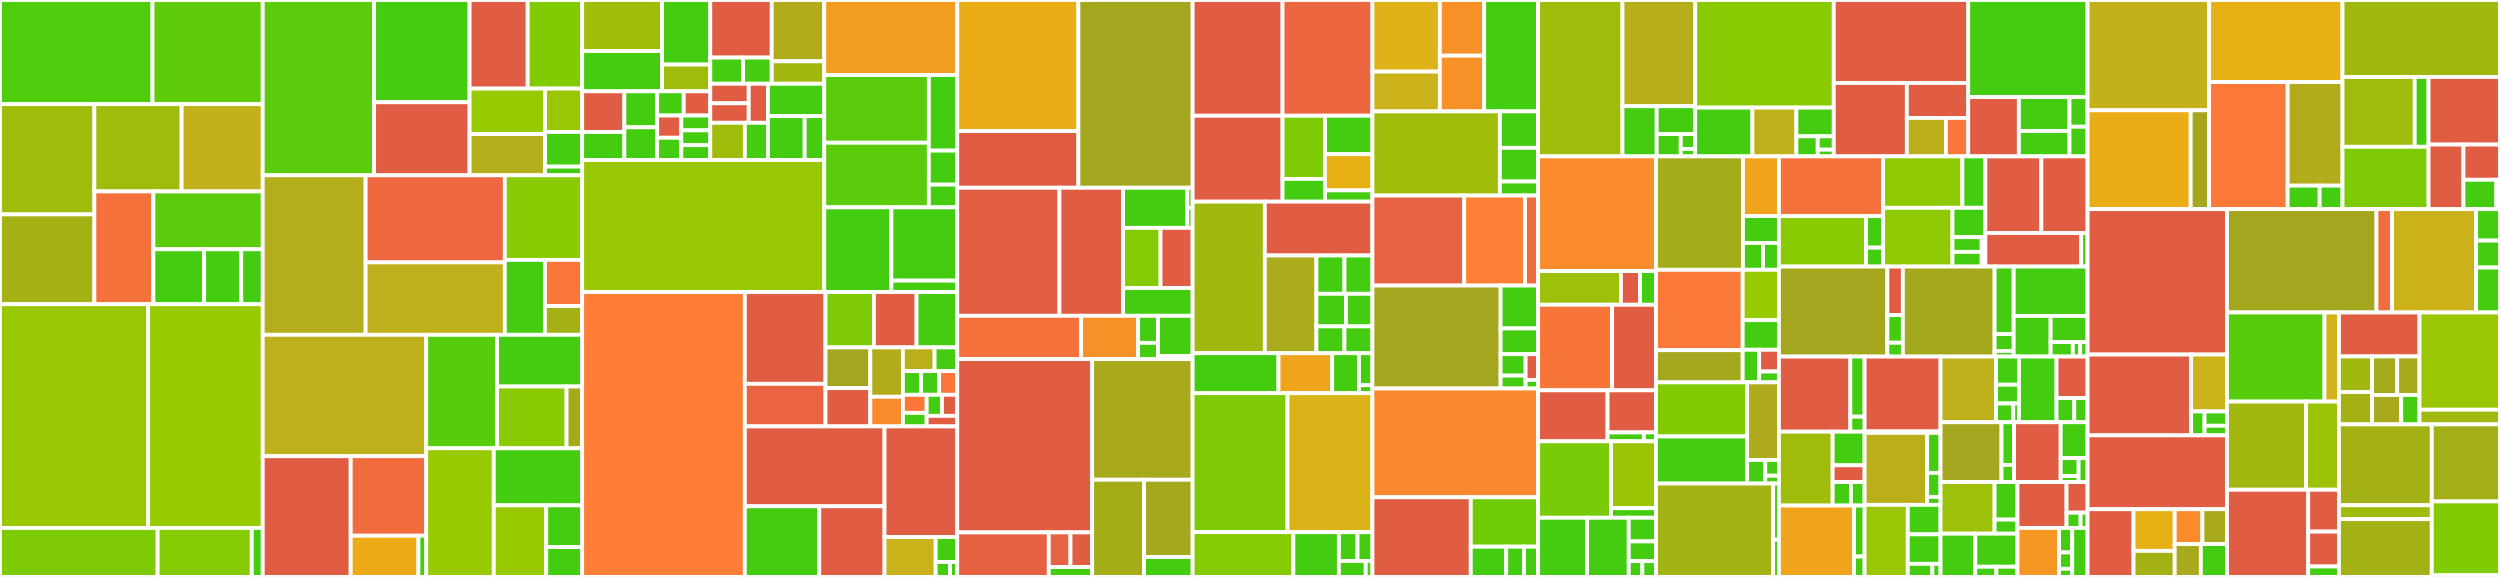 <svg baseProfile="full" width="650" height="150" viewBox="0 0 650 150" version="1.1"
xmlns="http://www.w3.org/2000/svg" xmlns:ev="http://www.w3.org/2001/xml-events"
xmlns:xlink="http://www.w3.org/1999/xlink">

<rect x="0" y="0" width="650" height="150" fill="#333333" stroke="none"/>

<style>rect.s{mask:url(#mask);}</style>
<defs>
  <pattern id="white" width="4" height="4" patternUnits="userSpaceOnUse" patternTransform="rotate(45)">
    <rect width="2" height="2" transform="translate(0,0)" fill="white"></rect>
  </pattern>
  <mask id="mask">
    <rect x="0" y="0" width="100%" height="100%" fill="url(#white)"></rect>
  </mask>
</defs>

<rect x="0" y="0" width="39.648" height="27.07" fill="#4fcc0e" stroke="white" stroke-width="1" class=" tooltipped" data-content="packages/core/src/service/pipelineService.ts"><title>packages/core/src/service/pipelineService.ts</title></rect>
<rect x="39.648" y="0" width="28.664" height="27.07" fill="#5fcc0b" stroke="white" stroke-width="1" class=" tooltipped" data-content="packages/core/src/service/configService.ts"><title>packages/core/src/service/configService.ts</title></rect>
<rect x="0" y="27.07" width="24.536" height="28.668" fill="#9fbc0b" stroke="white" stroke-width="1" class=" tooltipped" data-content="packages/core/src/service/frameworkService.ts"><title>packages/core/src/service/frameworkService.ts</title></rect>
<rect x="0" y="55.739" width="24.536" height="23.349" fill="#a3b114" stroke="white" stroke-width="1" class=" tooltipped" data-content="packages/core/src/service/aspectService.ts"><title>packages/core/src/service/aspectService.ts</title></rect>
<rect x="24.536" y="27.07" width="22.686" height="22.695" fill="#a0bb0c" stroke="white" stroke-width="1" class=" tooltipped" data-content="packages/core/src/service/decoratorService.ts"><title>packages/core/src/service/decoratorService.ts</title></rect>
<rect x="47.223" y="27.07" width="21.089" height="22.695" fill="#c3b11b" stroke="white" stroke-width="1" class=" tooltipped" data-content="packages/core/src/service/mockService.ts"><title>packages/core/src/service/mockService.ts</title></rect>
<rect x="24.536" y="49.765" width="15.334" height="29.322" fill="#f5713b" stroke="white" stroke-width="1" class=" tooltipped" data-content="packages/core/src/service/middlewareService.ts"><title>packages/core/src/service/middlewareService.ts</title></rect>
<rect x="39.87" y="49.765" width="28.442" height="15.043" fill="#5bcc0c" stroke="white" stroke-width="1" class=" tooltipped" data-content="packages/core/src/service/lifeCycleService.ts"><title>packages/core/src/service/lifeCycleService.ts</title></rect>
<rect x="39.87" y="64.809" width="13.205" height="14.278" fill="#4c1" stroke="white" stroke-width="1" class=" tooltipped" data-content="packages/core/src/service/informationService.ts"><title>packages/core/src/service/informationService.ts</title></rect>
<rect x="53.075" y="64.809" width="9.65" height="14.278" fill="#4c1" stroke="white" stroke-width="1" class=" tooltipped" data-content="packages/core/src/service/loggerService.ts"><title>packages/core/src/service/loggerService.ts</title></rect>
<rect x="62.725" y="64.809" width="5.587" height="14.278" fill="#4c1" stroke="white" stroke-width="1" class=" tooltipped" data-content="packages/core/src/service/environmentService.ts"><title>packages/core/src/service/environmentService.ts</title></rect>
<rect x="0" y="79.087" width="38.519" height="58.174" fill="#98c802" stroke="white" stroke-width="1" class=" tooltipped" data-content="packages/core/src/context/container.ts"><title>packages/core/src/context/container.ts</title></rect>
<rect x="38.519" y="79.087" width="29.793" height="58.174" fill="#97ca00" stroke="white" stroke-width="1" class=" tooltipped" data-content="packages/core/src/context/managedResolverFactory.ts"><title>packages/core/src/context/managedResolverFactory.ts</title></rect>
<rect x="0" y="137.261" width="40.987" height="12.739" fill="#7dcb05" stroke="white" stroke-width="1" class=" tooltipped" data-content="packages/core/src/context/definitionRegistry.ts"><title>packages/core/src/context/definitionRegistry.ts</title></rect>
<rect x="40.987" y="137.261" width="24.478" height="12.739" fill="#85cb03" stroke="white" stroke-width="1" class=" tooltipped" data-content="packages/core/src/context/requestContainer.ts"><title>packages/core/src/context/requestContainer.ts</title></rect>
<rect x="65.465" y="137.261" width="2.846" height="12.739" fill="#4c1" stroke="white" stroke-width="1" class=" tooltipped" data-content="packages/core/src/context/providerWrapper.ts"><title>packages/core/src/context/providerWrapper.ts</title></rect>
<rect x="68.312" y="0" width="28.959" height="45.576" fill="#5bcc0c" stroke="white" stroke-width="1" class=" tooltipped" data-content="packages/core/src/common/webRouterCollector.ts"><title>packages/core/src/common/webRouterCollector.ts</title></rect>
<rect x="97.27" y="0" width="24.822" height="26.586" fill="#4c1" stroke="white" stroke-width="1" class=" tooltipped" data-content="packages/core/src/common/middlewareManager.ts"><title>packages/core/src/common/middlewareManager.ts</title></rect>
<rect x="97.27" y="26.586" width="24.822" height="18.99" fill="#e05d44" stroke="white" stroke-width="1" class=" tooltipped" data-content="packages/core/src/common/webGenerator.ts"><title>packages/core/src/common/webGenerator.ts</title></rect>
<rect x="122.092" y="0" width="15.111" height="23.036" fill="#e05d44" stroke="white" stroke-width="1" class=" tooltipped" data-content="packages/core/src/common/fileDetector.ts"><title>packages/core/src/common/fileDetector.ts</title></rect>
<rect x="137.202" y="0" width="14.166" height="23.036" fill="#81cb04" stroke="white" stroke-width="1" class=" tooltipped" data-content="packages/core/src/common/filterManager.ts"><title>packages/core/src/common/filterManager.ts</title></rect>
<rect x="122.092" y="23.036" width="19.625" height="11.824" fill="#97ca00" stroke="white" stroke-width="1" class=" tooltipped" data-content="packages/core/src/common/applicationManager.ts"><title>packages/core/src/common/applicationManager.ts</title></rect>
<rect x="122.092" y="34.86" width="19.625" height="10.716" fill="#b4ad1c" stroke="white" stroke-width="1" class=" tooltipped" data-content="packages/core/src/common/serviceFactory.ts"><title>packages/core/src/common/serviceFactory.ts</title></rect>
<rect x="141.717" y="23.036" width="9.652" height="11.27" fill="#9ac603" stroke="white" stroke-width="1" class=" tooltipped" data-content="packages/core/src/common/triggerCollector.ts"><title>packages/core/src/common/triggerCollector.ts</title></rect>
<rect x="141.717" y="34.306" width="9.652" height="9.016" fill="#4c1" stroke="white" stroke-width="1" class=" tooltipped" data-content="packages/core/src/common/dataListener.ts"><title>packages/core/src/common/dataListener.ts</title></rect>
<rect x="141.717" y="43.322" width="9.652" height="2.254" fill="#4c1" stroke="white" stroke-width="1" class=" tooltipped" data-content="packages/core/src/common/constants.ts"><title>packages/core/src/common/constants.ts</title></rect>
<rect x="68.312" y="45.576" width="26.753" height="41.473" fill="#b4ad1c" stroke="white" stroke-width="1" class=" tooltipped" data-content="packages/core/src/util/index.ts"><title>packages/core/src/util/index.ts</title></rect>
<rect x="95.065" y="45.576" width="36.195" height="22.64" fill="#ed683e" stroke="white" stroke-width="1" class=" tooltipped" data-content="packages/core/src/util/pathToRegexp.ts"><title>packages/core/src/util/pathToRegexp.ts</title></rect>
<rect x="95.065" y="68.216" width="36.195" height="18.833" fill="#c0b01b" stroke="white" stroke-width="1" class=" tooltipped" data-content="packages/core/src/util/webRouterParam.ts"><title>packages/core/src/util/webRouterParam.ts</title></rect>
<rect x="131.26" y="45.576" width="20.109" height="21.999" fill="#8aca02" stroke="white" stroke-width="1" class=" tooltipped" data-content="packages/core/src/util/httpclient.ts"><title>packages/core/src/util/httpclient.ts</title></rect>
<rect x="131.26" y="67.575" width="10.427" height="19.474" fill="#4c1" stroke="white" stroke-width="1" class=" tooltipped" data-content="packages/core/src/util/extend.ts"><title>packages/core/src/util/extend.ts</title></rect>
<rect x="141.687" y="67.575" width="9.682" height="11.984" fill="#fa7739" stroke="white" stroke-width="1" class=" tooltipped" data-content="packages/core/src/util/pathFileUtil.ts"><title>packages/core/src/util/pathFileUtil.ts</title></rect>
<rect x="141.687" y="79.559" width="9.682" height="7.49" fill="#a3b114" stroke="white" stroke-width="1" class=" tooltipped" data-content="packages/core/src/util/contextUtil.ts"><title>packages/core/src/util/contextUtil.ts</title></rect>
<rect x="68.312" y="87.049" width="42.508" height="31.561" fill="#bdb01b" stroke="white" stroke-width="1" class=" tooltipped" data-content="packages/core/src/baseFramework.ts"><title>packages/core/src/baseFramework.ts</title></rect>
<rect x="68.312" y="118.61" width="22.871" height="31.39" fill="#e05d44" stroke="white" stroke-width="1" class=" tooltipped" data-content="packages/core/src/error/http.ts"><title>packages/core/src/error/http.ts</title></rect>
<rect x="91.183" y="118.61" width="19.637" height="20.681" fill="#f06c3d" stroke="white" stroke-width="1" class=" tooltipped" data-content="packages/core/src/error/framework.ts"><title>packages/core/src/error/framework.ts</title></rect>
<rect x="91.183" y="139.29" width="17.605" height="10.71" fill="#ecaa17" stroke="white" stroke-width="1" class=" tooltipped" data-content="packages/core/src/error/base.ts"><title>packages/core/src/error/base.ts</title></rect>
<rect x="108.788" y="139.29" width="2.031" height="10.71" fill="#4c1" stroke="white" stroke-width="1" class=" tooltipped" data-content="packages/core/src/error/index.ts"><title>packages/core/src/error/index.ts</title></rect>
<rect x="110.819" y="87.049" width="18.431" height="29.508" fill="#57cc0c" stroke="white" stroke-width="1" class=" tooltipped" data-content="packages/core/src/definitions/objectCreator.ts"><title>packages/core/src/definitions/objectCreator.ts</title></rect>
<rect x="129.251" y="87.049" width="22.118" height="13.443" fill="#4c1" stroke="white" stroke-width="1" class=" tooltipped" data-content="packages/core/src/definitions/objectDefinition.ts"><title>packages/core/src/definitions/objectDefinition.ts</title></rect>
<rect x="129.251" y="100.492" width="18.055" height="16.066" fill="#8aca02" stroke="white" stroke-width="1" class=" tooltipped" data-content="packages/core/src/definitions/functionDefinition.ts"><title>packages/core/src/definitions/functionDefinition.ts</title></rect>
<rect x="147.306" y="100.492" width="4.062" height="16.066" fill="#a4aa1a" stroke="white" stroke-width="1" class=" tooltipped" data-content="packages/core/src/definitions/properties.ts"><title>packages/core/src/definitions/properties.ts</title></rect>
<rect x="110.819" y="116.557" width="17.564" height="33.443" fill="#97ca00" stroke="white" stroke-width="1" class=" tooltipped" data-content="packages/core/src/setup.ts"><title>packages/core/src/setup.ts</title></rect>
<rect x="128.383" y="116.557" width="22.985" height="14.828" fill="#4c1" stroke="white" stroke-width="1" class=" tooltipped" data-content="packages/core/src/index.ts"><title>packages/core/src/index.ts</title></rect>
<rect x="128.383" y="131.386" width="13.635" height="18.614" fill="#97ca00" stroke="white" stroke-width="1" class=" tooltipped" data-content="packages/core/src/functional/configuration.ts"><title>packages/core/src/functional/configuration.ts</title></rect>
<rect x="142.019" y="131.386" width="9.35" height="10.858" fill="#4c1" stroke="white" stroke-width="1" class=" tooltipped" data-content="packages/core/src/interface.ts"><title>packages/core/src/interface.ts</title></rect>
<rect x="142.019" y="142.244" width="9.35" height="7.756" fill="#4c1" stroke="white" stroke-width="1" class=" tooltipped" data-content="packages/core/src/config/config.default.ts"><title>packages/core/src/config/config.default.ts</title></rect>
<rect x="151.369" y="0" width="20.774" height="13.265" fill="#9ebe09" stroke="white" stroke-width="1" class=" tooltipped" data-content="packages/decorator/src/decorator/web/paramMapping.ts"><title>packages/decorator/src/decorator/web/paramMapping.ts</title></rect>
<rect x="151.369" y="13.265" width="20.774" height="10.472" fill="#4c1" stroke="white" stroke-width="1" class=" tooltipped" data-content="packages/decorator/src/decorator/web/requestMapping.ts"><title>packages/decorator/src/decorator/web/requestMapping.ts</title></rect>
<rect x="172.143" y="0" width="12.526" height="16.79" fill="#4c1" stroke="white" stroke-width="1" class=" tooltipped" data-content="packages/decorator/src/decorator/web/response.ts"><title>packages/decorator/src/decorator/web/response.ts</title></rect>
<rect x="172.143" y="16.79" width="12.526" height="6.947" fill="#9fbc0b" stroke="white" stroke-width="1" class=" tooltipped" data-content="packages/decorator/src/decorator/web/controller.ts"><title>packages/decorator/src/decorator/web/controller.ts</title></rect>
<rect x="151.369" y="23.737" width="10.965" height="10.582" fill="#e05d44" stroke="white" stroke-width="1" class=" tooltipped" data-content="packages/decorator/src/decorator/common/filter.ts"><title>packages/decorator/src/decorator/common/filter.ts</title></rect>
<rect x="151.369" y="34.319" width="10.965" height="7.275" fill="#4c1" stroke="white" stroke-width="1" class=" tooltipped" data-content="packages/decorator/src/decorator/common/aspect.ts"><title>packages/decorator/src/decorator/common/aspect.ts</title></rect>
<rect x="162.333" y="23.737" width="8.528" height="9.354" fill="#4c1" stroke="white" stroke-width="1" class=" tooltipped" data-content="packages/decorator/src/decorator/common/objectDef.ts"><title>packages/decorator/src/decorator/common/objectDef.ts</title></rect>
<rect x="162.333" y="33.091" width="8.528" height="8.503" fill="#4c1" stroke="white" stroke-width="1" class=" tooltipped" data-content="packages/decorator/src/decorator/common/index.ts"><title>packages/decorator/src/decorator/common/index.ts</title></rect>
<rect x="170.861" y="23.737" width="6.904" height="6.303" fill="#4c1" stroke="white" stroke-width="1" class=" tooltipped" data-content="packages/decorator/src/decorator/common/autoload.ts"><title>packages/decorator/src/decorator/common/autoload.ts</title></rect>
<rect x="177.765" y="23.737" width="6.904" height="6.303" fill="#e05d44" stroke="white" stroke-width="1" class=" tooltipped" data-content="packages/decorator/src/decorator/common/framework.ts"><title>packages/decorator/src/decorator/common/framework.ts</title></rect>
<rect x="170.861" y="30.04" width="6.276" height="5.777" fill="#e05d44" stroke="white" stroke-width="1" class=" tooltipped" data-content="packages/decorator/src/decorator/common/middleware.ts"><title>packages/decorator/src/decorator/common/middleware.ts</title></rect>
<rect x="170.861" y="35.817" width="6.276" height="5.777" fill="#4c1" stroke="white" stroke-width="1" class=" tooltipped" data-content="packages/decorator/src/decorator/common/configuration.ts"><title>packages/decorator/src/decorator/common/configuration.ts</title></rect>
<rect x="177.137" y="30.04" width="7.531" height="3.852" fill="#4c1" stroke="white" stroke-width="1" class=" tooltipped" data-content="packages/decorator/src/decorator/common/inject.ts"><title>packages/decorator/src/decorator/common/inject.ts</title></rect>
<rect x="177.137" y="33.891" width="7.531" height="3.852" fill="#4c1" stroke="white" stroke-width="1" class=" tooltipped" data-content="packages/decorator/src/decorator/common/provide.ts"><title>packages/decorator/src/decorator/common/provide.ts</title></rect>
<rect x="177.137" y="37.743" width="7.531" height="3.852" fill="#4c1" stroke="white" stroke-width="1" class=" tooltipped" data-content="packages/decorator/src/decorator/common/pipeline.ts"><title>packages/decorator/src/decorator/common/pipeline.ts</title></rect>
<rect x="184.669" y="0" width="15.985" height="14.971" fill="#e05d44" stroke="white" stroke-width="1" class=" tooltipped" data-content="packages/decorator/src/decorator/microservice/provider.ts"><title>packages/decorator/src/decorator/microservice/provider.ts</title></rect>
<rect x="184.669" y="14.971" width="8.525" height="6.805" fill="#4c1" stroke="white" stroke-width="1" class=" tooltipped" data-content="packages/decorator/src/decorator/microservice/consumer.ts"><title>packages/decorator/src/decorator/microservice/consumer.ts</title></rect>
<rect x="193.194" y="14.971" width="7.46" height="6.805" fill="#4c1" stroke="white" stroke-width="1" class=" tooltipped" data-content="packages/decorator/src/decorator/microservice/rabbitmqListener.ts"><title>packages/decorator/src/decorator/microservice/rabbitmqListener.ts</title></rect>
<rect x="200.653" y="0" width="13.654" height="15.934" fill="#b2ac1c" stroke="white" stroke-width="1" class=" tooltipped" data-content="packages/decorator/src/decorator/ws/webSocketEvent.ts"><title>packages/decorator/src/decorator/ws/webSocketEvent.ts</title></rect>
<rect x="200.653" y="15.934" width="13.654" height="5.842" fill="#a2b710" stroke="white" stroke-width="1" class=" tooltipped" data-content="packages/decorator/src/decorator/ws/webSocketController.ts"><title>packages/decorator/src/decorator/ws/webSocketController.ts</title></rect>
<rect x="184.669" y="21.776" width="10.002" height="5.075" fill="#e05d44" stroke="white" stroke-width="1" class=" tooltipped" data-content="packages/decorator/src/decorator/task/task.ts"><title>packages/decorator/src/decorator/task/task.ts</title></rect>
<rect x="184.669" y="26.851" width="10.002" height="5.075" fill="#e05d44" stroke="white" stroke-width="1" class=" tooltipped" data-content="packages/decorator/src/decorator/task/queue.ts"><title>packages/decorator/src/decorator/task/queue.ts</title></rect>
<rect x="194.67" y="21.776" width="5.001" height="10.151" fill="#e05d44" stroke="white" stroke-width="1" class=" tooltipped" data-content="packages/decorator/src/decorator/task/taskLocal.ts"><title>packages/decorator/src/decorator/task/taskLocal.ts</title></rect>
<rect x="184.669" y="31.927" width="9.001" height="9.668" fill="#9fbc0b" stroke="white" stroke-width="1" class=" tooltipped" data-content="packages/decorator/src/decorator/framework/index.ts"><title>packages/decorator/src/decorator/framework/index.ts</title></rect>
<rect x="193.67" y="31.927" width="6.001" height="9.668" fill="#4c1" stroke="white" stroke-width="1" class=" tooltipped" data-content="packages/decorator/src/decorator/framework/schedule.ts"><title>packages/decorator/src/decorator/framework/schedule.ts</title></rect>
<rect x="199.671" y="21.776" width="14.636" height="8.423" fill="#4c1" stroke="white" stroke-width="1" class=" tooltipped" data-content="packages/decorator/src/decorator/index.ts"><title>packages/decorator/src/decorator/index.ts</title></rect>
<rect x="199.671" y="30.199" width="9.545" height="11.396" fill="#4c1" stroke="white" stroke-width="1" class=" tooltipped" data-content="packages/decorator/src/decorator/faas/serverlessTrigger.ts"><title>packages/decorator/src/decorator/faas/serverlessTrigger.ts</title></rect>
<rect x="209.216" y="30.199" width="5.091" height="11.396" fill="#4c1" stroke="white" stroke-width="1" class=" tooltipped" data-content="packages/decorator/src/decorator/rpc/hsf.ts"><title>packages/decorator/src/decorator/rpc/hsf.ts</title></rect>
<rect x="151.369" y="41.594" width="62.939" height="34.335" fill="#98c802" stroke="white" stroke-width="1" class=" tooltipped" data-content="packages/decorator/src/decoratorManager.ts"><title>packages/decorator/src/decoratorManager.ts</title></rect>
<rect x="214.307" y="0" width="34.573" height="19.507" fill="#f29d1f" stroke="white" stroke-width="1" class=" tooltipped" data-content="packages/decorator/src/util/index.ts"><title>packages/decorator/src/util/index.ts</title></rect>
<rect x="214.307" y="19.507" width="27.195" height="17.6" fill="#5bcc0c" stroke="white" stroke-width="1" class=" tooltipped" data-content="packages/decorator/src/util/flatted.ts"><title>packages/decorator/src/util/flatted.ts</title></rect>
<rect x="214.307" y="37.106" width="27.195" height="16.8" fill="#5bcc0c" stroke="white" stroke-width="1" class=" tooltipped" data-content="packages/decorator/src/util/camelCase.ts"><title>packages/decorator/src/util/camelCase.ts</title></rect>
<rect x="241.502" y="19.507" width="7.378" height="19.657" fill="#4c1" stroke="white" stroke-width="1" class=" tooltipped" data-content="packages/decorator/src/util/uuid.ts"><title>packages/decorator/src/util/uuid.ts</title></rect>
<rect x="241.502" y="39.163" width="7.378" height="8.845" fill="#4c1" stroke="white" stroke-width="1" class=" tooltipped" data-content="packages/decorator/src/util/format.ts"><title>packages/decorator/src/util/format.ts</title></rect>
<rect x="241.502" y="48.009" width="7.378" height="5.897" fill="#4c1" stroke="white" stroke-width="1" class=" tooltipped" data-content="packages/decorator/src/util/fs.ts"><title>packages/decorator/src/util/fs.ts</title></rect>
<rect x="214.307" y="53.906" width="17.451" height="22.024" fill="#4c1" stroke="white" stroke-width="1" class=" tooltipped" data-content="packages/decorator/src/constant.ts"><title>packages/decorator/src/constant.ts</title></rect>
<rect x="231.759" y="53.906" width="17.122" height="19.059" fill="#4c1" stroke="white" stroke-width="1" class=" tooltipped" data-content="packages/decorator/src/interface.ts"><title>packages/decorator/src/interface.ts</title></rect>
<rect x="231.759" y="72.965" width="17.122" height="2.965" fill="#4c1" stroke="white" stroke-width="1" class=" tooltipped" data-content="packages/decorator/src/index.ts"><title>packages/decorator/src/index.ts</title></rect>
<rect x="151.369" y="75.93" width="42.294" height="74.07" fill="#fe7d37" stroke="white" stroke-width="1" class=" tooltipped" data-content="packages/swagger/src/swaggerExplorer.ts"><title>packages/swagger/src/swaggerExplorer.ts</title></rect>
<rect x="193.663" y="75.93" width="20.966" height="23.866" fill="#e05d44" stroke="white" stroke-width="1" class=" tooltipped" data-content="packages/swagger/src/decorators/api-response.decorator.ts"><title>packages/swagger/src/decorators/api-response.decorator.ts</title></rect>
<rect x="193.663" y="99.795" width="20.966" height="11.068" fill="#ea653f" stroke="white" stroke-width="1" class=" tooltipped" data-content="packages/swagger/src/decorators/api-property.decorator.ts"><title>packages/swagger/src/decorators/api-property.decorator.ts</title></rect>
<rect x="214.629" y="75.93" width="12.592" height="14.397" fill="#7dcb05" stroke="white" stroke-width="1" class=" tooltipped" data-content="packages/swagger/src/decorators/helpers.ts"><title>packages/swagger/src/decorators/helpers.ts</title></rect>
<rect x="227.222" y="75.93" width="11.081" height="14.397" fill="#e05d44" stroke="white" stroke-width="1" class=" tooltipped" data-content="packages/swagger/src/decorators/api-header.decorator.ts"><title>packages/swagger/src/decorators/api-header.decorator.ts</title></rect>
<rect x="238.303" y="75.93" width="10.578" height="14.397" fill="#4c1" stroke="white" stroke-width="1" class=" tooltipped" data-content="packages/swagger/src/decorators/index.ts"><title>packages/swagger/src/decorators/index.ts</title></rect>
<rect x="214.629" y="90.327" width="11.653" height="10.58" fill="#a4a61d" stroke="white" stroke-width="1" class=" tooltipped" data-content="packages/swagger/src/decorators/api-body.decorator.ts"><title>packages/swagger/src/decorators/api-body.decorator.ts</title></rect>
<rect x="214.629" y="100.906" width="11.653" height="9.957" fill="#e05d44" stroke="white" stroke-width="1" class=" tooltipped" data-content="packages/swagger/src/decorators/api-param.decorator.ts"><title>packages/swagger/src/decorators/api-param.decorator.ts</title></rect>
<rect x="226.282" y="90.327" width="8.475" height="12.836" fill="#b2ac1c" stroke="white" stroke-width="1" class=" tooltipped" data-content="packages/swagger/src/decorators/api-query.decorator.ts"><title>packages/swagger/src/decorators/api-query.decorator.ts</title></rect>
<rect x="226.282" y="103.162" width="8.475" height="7.701" fill="#f98b2c" stroke="white" stroke-width="1" class=" tooltipped" data-content="packages/swagger/src/decorators/api-security.decorator.ts"><title>packages/swagger/src/decorators/api-security.decorator.ts</title></rect>
<rect x="234.756" y="90.327" width="8.239" height="6.161" fill="#baaf1b" stroke="white" stroke-width="1" class=" tooltipped" data-content="packages/swagger/src/decorators/api-extension.decorator.ts"><title>packages/swagger/src/decorators/api-extension.decorator.ts</title></rect>
<rect x="242.995" y="90.327" width="5.885" height="6.161" fill="#4c1" stroke="white" stroke-width="1" class=" tooltipped" data-content="packages/swagger/src/decorators/api-operation.decorator.ts"><title>packages/swagger/src/decorators/api-operation.decorator.ts</title></rect>
<rect x="234.756" y="96.488" width="4.708" height="6.161" fill="#4c1" stroke="white" stroke-width="1" class=" tooltipped" data-content="packages/swagger/src/decorators/api-tags.decorator.ts"><title>packages/swagger/src/decorators/api-tags.decorator.ts</title></rect>
<rect x="239.464" y="96.488" width="4.708" height="6.161" fill="#4c1" stroke="white" stroke-width="1" class=" tooltipped" data-content="packages/swagger/src/decorators/api-extra-model.decorator.ts"><title>packages/swagger/src/decorators/api-extra-model.decorator.ts</title></rect>
<rect x="244.173" y="96.488" width="4.708" height="6.161" fill="#fa7739" stroke="white" stroke-width="1" class=" tooltipped" data-content="packages/swagger/src/decorators/api-exclude-endpoint.decorator.ts"><title>packages/swagger/src/decorators/api-exclude-endpoint.decorator.ts</title></rect>
<rect x="234.756" y="102.649" width="6.179" height="4.694" fill="#fa7739" stroke="white" stroke-width="1" class=" tooltipped" data-content="packages/swagger/src/decorators/api-exclude-controller.decorator.ts"><title>packages/swagger/src/decorators/api-exclude-controller.decorator.ts</title></rect>
<rect x="234.756" y="107.343" width="6.179" height="3.521" fill="#4c1" stroke="white" stroke-width="1" class=" tooltipped" data-content="packages/swagger/src/decorators/api-basic.decorator.ts"><title>packages/swagger/src/decorators/api-basic.decorator.ts</title></rect>
<rect x="240.936" y="102.649" width="3.972" height="5.477" fill="#4c1" stroke="white" stroke-width="1" class=" tooltipped" data-content="packages/swagger/src/decorators/api-bearer.decorator.ts"><title>packages/swagger/src/decorators/api-bearer.decorator.ts</title></rect>
<rect x="244.908" y="102.649" width="3.972" height="5.477" fill="#e05d44" stroke="white" stroke-width="1" class=" tooltipped" data-content="packages/swagger/src/decorators/api-cookie.decorator.ts"><title>packages/swagger/src/decorators/api-cookie.decorator.ts</title></rect>
<rect x="240.936" y="108.125" width="7.945" height="2.738" fill="#e05d44" stroke="white" stroke-width="1" class=" tooltipped" data-content="packages/swagger/src/decorators/api-oauth2.decorator.ts"><title>packages/swagger/src/decorators/api-oauth2.decorator.ts</title></rect>
<rect x="193.663" y="110.864" width="36.318" height="20.766" fill="#e05d44" stroke="white" stroke-width="1" class=" tooltipped" data-content="packages/swagger/src/documentBuilder.ts"><title>packages/swagger/src/documentBuilder.ts</title></rect>
<rect x="193.663" y="131.63" width="19.343" height="18.37" fill="#4c1" stroke="white" stroke-width="1" class=" tooltipped" data-content="packages/swagger/src/common/httpStatus.ts"><title>packages/swagger/src/common/httpStatus.ts</title></rect>
<rect x="213.006" y="131.63" width="16.975" height="18.37" fill="#e05d44" stroke="white" stroke-width="1" class=" tooltipped" data-content="packages/swagger/src/common/enum.utils.ts"><title>packages/swagger/src/common/enum.utils.ts</title></rect>
<rect x="229.981" y="110.864" width="18.9" height="28.777" fill="#e05d44" stroke="white" stroke-width="1" class=" tooltipped" data-content="packages/swagger/src/swaggerMiddleware.ts"><title>packages/swagger/src/swaggerMiddleware.ts</title></rect>
<rect x="229.981" y="139.64" width="13.3" height="10.36" fill="#c9b21a" stroke="white" stroke-width="1" class=" tooltipped" data-content="packages/swagger/src/configuration.ts"><title>packages/swagger/src/configuration.ts</title></rect>
<rect x="243.281" y="139.64" width="5.6" height="6.475" fill="#4c1" stroke="white" stroke-width="1" class=" tooltipped" data-content="packages/swagger/src/index.ts"><title>packages/swagger/src/index.ts</title></rect>
<rect x="243.281" y="146.115" width="3.733" height="3.885" fill="#4c1" stroke="white" stroke-width="1" class=" tooltipped" data-content="packages/swagger/src/constants.ts"><title>packages/swagger/src/constants.ts</title></rect>
<rect x="247.014" y="146.115" width="1.867" height="3.885" fill="#4c1" stroke="white" stroke-width="1" class=" tooltipped" data-content="packages/swagger/src/config/config.default.ts"><title>packages/swagger/src/config/config.default.ts</title></rect>
<rect x="248.881" y="0" width="31.494" height="34.079" fill="#ebad15" stroke="white" stroke-width="1" class=" tooltipped" data-content="packages/web/src/framework/web.ts"><title>packages/web/src/framework/web.ts</title></rect>
<rect x="248.881" y="34.079" width="31.494" height="14.737" fill="#e05d44" stroke="white" stroke-width="1" class=" tooltipped" data-content="packages/web/src/framework/lifecycle.ts"><title>packages/web/src/framework/lifecycle.ts</title></rect>
<rect x="280.374" y="0" width="29.711" height="48.815" fill="#a4a61d" stroke="white" stroke-width="1" class=" tooltipped" data-content="packages/web/src/base.ts"><title>packages/web/src/base.ts</title></rect>
<rect x="248.881" y="48.815" width="26.573" height="33.294" fill="#e25e43" stroke="white" stroke-width="1" class=" tooltipped" data-content="packages/web/src/logger.ts"><title>packages/web/src/logger.ts</title></rect>
<rect x="275.454" y="48.815" width="16.554" height="33.294" fill="#e05d44" stroke="white" stroke-width="1" class=" tooltipped" data-content="packages/web/src/utils.ts"><title>packages/web/src/utils.ts</title></rect>
<rect x="292.007" y="48.815" width="16.688" height="10.429" fill="#4c1" stroke="white" stroke-width="1" class=" tooltipped" data-content="packages/web/src/config/config.default.ts"><title>packages/web/src/config/config.default.ts</title></rect>
<rect x="308.695" y="48.815" width="1.391" height="5.215" fill="#4c1" stroke="white" stroke-width="1" class=" tooltipped" data-content="packages/web/src/config/config.local.ts"><title>packages/web/src/config/config.local.ts</title></rect>
<rect x="308.695" y="54.03" width="1.391" height="5.215" fill="#4c1" stroke="white" stroke-width="1" class=" tooltipped" data-content="packages/web/src/config/config.unittest.ts"><title>packages/web/src/config/config.unittest.ts</title></rect>
<rect x="292.007" y="59.245" width="9.734" height="15.644" fill="#85cb03" stroke="white" stroke-width="1" class=" tooltipped" data-content="packages/web/src/configuration.ts"><title>packages/web/src/configuration.ts</title></rect>
<rect x="301.742" y="59.245" width="8.344" height="15.644" fill="#e05d44" stroke="white" stroke-width="1" class=" tooltipped" data-content="packages/web/src/index.ts"><title>packages/web/src/index.ts</title></rect>
<rect x="292.007" y="74.889" width="18.078" height="7.22" fill="#4c1" stroke="white" stroke-width="1" class=" tooltipped" data-content="packages/web/src/application.ts"><title>packages/web/src/application.ts</title></rect>
<rect x="248.881" y="82.109" width="32.213" height="11.256" fill="#f5713b" stroke="white" stroke-width="1" class=" tooltipped" data-content="packages/web/app.js"><title>packages/web/app.js</title></rect>
<rect x="281.094" y="82.109" width="14.818" height="11.256" fill="#f79127" stroke="white" stroke-width="1" class=" tooltipped" data-content="packages/web/app/extend/context.js"><title>packages/web/app/extend/context.js</title></rect>
<rect x="295.912" y="82.109" width="5.154" height="7.035" fill="#4c1" stroke="white" stroke-width="1" class=" tooltipped" data-content="packages/web/app/extend/agent.js"><title>packages/web/app/extend/agent.js</title></rect>
<rect x="295.912" y="89.144" width="5.154" height="4.221" fill="#4c1" stroke="white" stroke-width="1" class=" tooltipped" data-content="packages/web/app/extend/application.js"><title>packages/web/app/extend/application.js</title></rect>
<rect x="301.066" y="82.109" width="9.02" height="10.452" fill="#4c1" stroke="white" stroke-width="1" class=" tooltipped" data-content="packages/web/agent.js"><title>packages/web/agent.js</title></rect>
<rect x="301.066" y="92.561" width="9.02" height="0.804" fill="#4c1" stroke="white" stroke-width="1" class=" tooltipped" data-content="packages/web/config/plugin.js"><title>packages/web/config/plugin.js</title></rect>
<rect x="248.881" y="93.365" width="35.084" height="45.06" fill="#e05d44" stroke="white" stroke-width="1" class=" tooltipped" data-content="packages/mock/src/client/rabbitMQ.ts"><title>packages/mock/src/client/rabbitMQ.ts</title></rect>
<rect x="248.881" y="138.425" width="23.807" height="11.575" fill="#e56142" stroke="white" stroke-width="1" class=" tooltipped" data-content="packages/mock/src/client/socketio.ts"><title>packages/mock/src/client/socketio.ts</title></rect>
<rect x="272.688" y="138.425" width="5.638" height="9.003" fill="#e76241" stroke="white" stroke-width="1" class=" tooltipped" data-content="packages/mock/src/client/http.ts"><title>packages/mock/src/client/http.ts</title></rect>
<rect x="278.326" y="138.425" width="5.638" height="9.003" fill="#e05d44" stroke="white" stroke-width="1" class=" tooltipped" data-content="packages/mock/src/client/ws.client.ts"><title>packages/mock/src/client/ws.client.ts</title></rect>
<rect x="272.688" y="147.428" width="11.277" height="2.572" fill="#4c1" stroke="white" stroke-width="1" class=" tooltipped" data-content="packages/mock/src/client/index.ts"><title>packages/mock/src/client/index.ts</title></rect>
<rect x="283.965" y="93.365" width="26.121" height="31.371" fill="#a9a91d" stroke="white" stroke-width="1" class=" tooltipped" data-content="packages/mock/src/creator.ts"><title>packages/mock/src/creator.ts</title></rect>
<rect x="283.965" y="124.736" width="13.491" height="25.264" fill="#a4ad17" stroke="white" stroke-width="1" class=" tooltipped" data-content="packages/mock/src/mock.ts"><title>packages/mock/src/mock.ts</title></rect>
<rect x="297.456" y="124.736" width="12.63" height="20.096" fill="#a4a81c" stroke="white" stroke-width="1" class=" tooltipped" data-content="packages/mock/src/utils.ts"><title>packages/mock/src/utils.ts</title></rect>
<rect x="297.456" y="144.832" width="12.63" height="5.168" fill="#4c1" stroke="white" stroke-width="1" class=" tooltipped" data-content="packages/mock/src/index.ts"><title>packages/mock/src/index.ts</title></rect>
<rect x="310.086" y="0" width="23.375" height="30.093" fill="#e05d44" stroke="white" stroke-width="1" class=" tooltipped" data-content="packages/web-koa/src/onerror.ts"><title>packages/web-koa/src/onerror.ts</title></rect>
<rect x="333.46" y="0" width="23.375" height="30.093" fill="#ec673f" stroke="white" stroke-width="1" class=" tooltipped" data-content="packages/web-koa/src/framework.ts"><title>packages/web-koa/src/framework.ts</title></rect>
<rect x="310.086" y="30.093" width="23.375" height="22.337" fill="#e05d44" stroke="white" stroke-width="1" class=" tooltipped" data-content="packages/web-koa/src/utils.ts"><title>packages/web-koa/src/utils.ts</title></rect>
<rect x="333.46" y="30.093" width="11.038" height="16.424" fill="#7dcb05" stroke="white" stroke-width="1" class=" tooltipped" data-content="packages/web-koa/src/middleware/fav.middleware.ts"><title>packages/web-koa/src/middleware/fav.middleware.ts</title></rect>
<rect x="333.46" y="46.517" width="11.038" height="5.913" fill="#4c1" stroke="white" stroke-width="1" class=" tooltipped" data-content="packages/web-koa/src/middleware/bodyparser.middleware.ts"><title>packages/web-koa/src/middleware/bodyparser.middleware.ts</title></rect>
<rect x="344.499" y="30.093" width="12.337" height="9.993" fill="#4c1" stroke="white" stroke-width="1" class=" tooltipped" data-content="packages/web-koa/src/configuration.ts"><title>packages/web-koa/src/configuration.ts</title></rect>
<rect x="344.499" y="40.086" width="12.337" height="9.405" fill="#e7b015" stroke="white" stroke-width="1" class=" tooltipped" data-content="packages/web-koa/src/config/config.default.ts"><title>packages/web-koa/src/config/config.default.ts</title></rect>
<rect x="344.499" y="49.491" width="12.337" height="2.939" fill="#4c1" stroke="white" stroke-width="1" class=" tooltipped" data-content="packages/web-koa/src/index.ts"><title>packages/web-koa/src/index.ts</title></rect>
<rect x="310.086" y="52.43" width="18.774" height="39.4" fill="#a1b90e" stroke="white" stroke-width="1" class=" tooltipped" data-content="packages/security/src/middleware/csrf.middleware.ts"><title>packages/security/src/middleware/csrf.middleware.ts</title></rect>
<rect x="328.859" y="52.43" width="27.976" height="13.997" fill="#e05d44" stroke="white" stroke-width="1" class=" tooltipped" data-content="packages/security/src/middleware/helper.ts"><title>packages/security/src/middleware/helper.ts</title></rect>
<rect x="328.859" y="66.428" width="13.417" height="25.403" fill="#acaa1d" stroke="white" stroke-width="1" class=" tooltipped" data-content="packages/security/src/middleware/csp.ts"><title>packages/security/src/middleware/csp.ts</title></rect>
<rect x="342.276" y="66.428" width="7.28" height="9.962" fill="#4c1" stroke="white" stroke-width="1" class=" tooltipped" data-content="packages/security/src/middleware/base.ts"><title>packages/security/src/middleware/base.ts</title></rect>
<rect x="349.556" y="66.428" width="7.28" height="9.962" fill="#4c1" stroke="white" stroke-width="1" class=" tooltipped" data-content="packages/security/src/middleware/hsts.ts"><title>packages/security/src/middleware/hsts.ts</title></rect>
<rect x="342.276" y="76.39" width="7.708" height="8.468" fill="#4c1" stroke="white" stroke-width="1" class=" tooltipped" data-content="packages/security/src/middleware/nosniff.ts"><title>packages/security/src/middleware/nosniff.ts</title></rect>
<rect x="349.984" y="76.39" width="6.851" height="8.468" fill="#4c1" stroke="white" stroke-width="1" class=" tooltipped" data-content="packages/security/src/middleware/xframe.ts"><title>packages/security/src/middleware/xframe.ts</title></rect>
<rect x="342.276" y="84.857" width="7.28" height="6.973" fill="#4c1" stroke="white" stroke-width="1" class=" tooltipped" data-content="packages/security/src/middleware/noopen.ts"><title>packages/security/src/middleware/noopen.ts</title></rect>
<rect x="349.556" y="84.857" width="7.28" height="6.973" fill="#4c1" stroke="white" stroke-width="1" class=" tooltipped" data-content="packages/security/src/middleware/xssProtection.ts"><title>packages/security/src/middleware/xssProtection.ts</title></rect>
<rect x="310.086" y="91.83" width="22.328" height="10.393" fill="#4c1" stroke="white" stroke-width="1" class=" tooltipped" data-content="packages/security/src/configuration.ts"><title>packages/security/src/configuration.ts</title></rect>
<rect x="332.414" y="91.83" width="13.955" height="10.393" fill="#efa41b" stroke="white" stroke-width="1" class=" tooltipped" data-content="packages/security/src/utils.ts"><title>packages/security/src/utils.ts</title></rect>
<rect x="346.369" y="91.83" width="6.978" height="10.393" fill="#4c1" stroke="white" stroke-width="1" class=" tooltipped" data-content="packages/security/src/index.ts"><title>packages/security/src/index.ts</title></rect>
<rect x="353.346" y="91.83" width="3.489" height="8.314" fill="#4c1" stroke="white" stroke-width="1" class=" tooltipped" data-content="packages/security/src/error.ts"><title>packages/security/src/error.ts</title></rect>
<rect x="353.346" y="100.145" width="3.489" height="2.079" fill="#4c1" stroke="white" stroke-width="1" class=" tooltipped" data-content="packages/security/src/config/config.default.ts"><title>packages/security/src/config/config.default.ts</title></rect>
<rect x="310.086" y="102.223" width="24.679" height="36.143" fill="#7dcb05" stroke="white" stroke-width="1" class=" tooltipped" data-content="packages/upload/src/parse.ts"><title>packages/upload/src/parse.ts</title></rect>
<rect x="334.765" y="102.223" width="22.071" height="36.143" fill="#d9b318" stroke="white" stroke-width="1" class=" tooltipped" data-content="packages/upload/src/middleware.ts"><title>packages/upload/src/middleware.ts</title></rect>
<rect x="310.086" y="138.366" width="26.18" height="11.634" fill="#85cb03" stroke="white" stroke-width="1" class=" tooltipped" data-content="packages/upload/src/utils.ts"><title>packages/upload/src/utils.ts</title></rect>
<rect x="336.265" y="138.366" width="11.843" height="11.634" fill="#4c1" stroke="white" stroke-width="1" class=" tooltipped" data-content="packages/upload/src/configuration.ts"><title>packages/upload/src/configuration.ts</title></rect>
<rect x="348.109" y="138.366" width="4.848" height="7.479" fill="#4c1" stroke="white" stroke-width="1" class=" tooltipped" data-content="packages/upload/src/index.ts"><title>packages/upload/src/index.ts</title></rect>
<rect x="352.957" y="138.366" width="3.878" height="7.479" fill="#4c1" stroke="white" stroke-width="1" class=" tooltipped" data-content="packages/upload/src/error.ts"><title>packages/upload/src/error.ts</title></rect>
<rect x="348.109" y="145.845" width="6.981" height="4.155" fill="#4c1" stroke="white" stroke-width="1" class=" tooltipped" data-content="packages/upload/src/config/config.default.ts"><title>packages/upload/src/config/config.default.ts</title></rect>
<rect x="355.09" y="145.845" width="1.745" height="4.155" fill="#4c1" stroke="white" stroke-width="1" class=" tooltipped" data-content="packages/upload/src/constants.ts"><title>packages/upload/src/constants.ts</title></rect>
<rect x="356.835" y="0" width="17.531" height="18.615" fill="#dfb317" stroke="white" stroke-width="1" class=" tooltipped" data-content="packages/grpc/src/comsumer/type/duplex-request.ts"><title>packages/grpc/src/comsumer/type/duplex-request.ts</title></rect>
<rect x="356.835" y="18.615" width="17.531" height="10.342" fill="#ccb21a" stroke="white" stroke-width="1" class=" tooltipped" data-content="packages/grpc/src/comsumer/type/unary-request.ts"><title>packages/grpc/src/comsumer/type/unary-request.ts</title></rect>
<rect x="374.366" y="0" width="11.52" height="14.478" fill="#f79127" stroke="white" stroke-width="1" class=" tooltipped" data-content="packages/grpc/src/comsumer/type/readable-request.ts"><title>packages/grpc/src/comsumer/type/readable-request.ts</title></rect>
<rect x="374.366" y="14.478" width="11.52" height="14.478" fill="#f79127" stroke="white" stroke-width="1" class=" tooltipped" data-content="packages/grpc/src/comsumer/type/writeable-request.ts"><title>packages/grpc/src/comsumer/type/writeable-request.ts</title></rect>
<rect x="385.886" y="0" width="14.025" height="28.956" fill="#4c1" stroke="white" stroke-width="1" class=" tooltipped" data-content="packages/grpc/src/comsumer/clients.ts"><title>packages/grpc/src/comsumer/clients.ts</title></rect>
<rect x="356.835" y="28.956" width="33.135" height="21.886" fill="#9ebe09" stroke="white" stroke-width="1" class=" tooltipped" data-content="packages/grpc/src/provider/framework.ts"><title>packages/grpc/src/provider/framework.ts</title></rect>
<rect x="389.97" y="28.956" width="9.94" height="9.484" fill="#4c1" stroke="white" stroke-width="1" class=" tooltipped" data-content="packages/grpc/src/configuration.ts"><title>packages/grpc/src/configuration.ts</title></rect>
<rect x="389.97" y="38.44" width="9.94" height="8.754" fill="#4c1" stroke="white" stroke-width="1" class=" tooltipped" data-content="packages/grpc/src/util.ts"><title>packages/grpc/src/util.ts</title></rect>
<rect x="389.97" y="47.194" width="9.94" height="3.648" fill="#4c1" stroke="white" stroke-width="1" class=" tooltipped" data-content="packages/grpc/src/index.ts"><title>packages/grpc/src/index.ts</title></rect>
<rect x="356.835" y="50.842" width="23.862" height="23.401" fill="#e76241" stroke="white" stroke-width="1" class=" tooltipped" data-content="packages/passport/src/proxy/framework/koa.ts"><title>packages/passport/src/proxy/framework/koa.ts</title></rect>
<rect x="380.697" y="50.842" width="15.805" height="23.401" fill="#fd8035" stroke="white" stroke-width="1" class=" tooltipped" data-content="packages/passport/src/proxy/framework/request.ts"><title>packages/passport/src/proxy/framework/request.ts</title></rect>
<rect x="396.502" y="50.842" width="3.409" height="23.401" fill="#ef6a3d" stroke="white" stroke-width="1" class=" tooltipped" data-content="packages/passport/src/proxy/index.ts"><title>packages/passport/src/proxy/index.ts</title></rect>
<rect x="356.835" y="74.242" width="33.323" height="26.768" fill="#a4a61d" stroke="white" stroke-width="1" class=" tooltipped" data-content="packages/passport/src/service/passport.service.ts"><title>packages/passport/src/service/passport.service.ts</title></rect>
<rect x="390.158" y="74.242" width="9.753" height="11.153" fill="#4c1" stroke="white" stroke-width="1" class=" tooltipped" data-content="packages/passport/src/configuration.ts"><title>packages/passport/src/configuration.ts</title></rect>
<rect x="390.158" y="85.396" width="9.753" height="6.692" fill="#4c1" stroke="white" stroke-width="1" class=" tooltipped" data-content="packages/passport/src/util.ts"><title>packages/passport/src/util.ts</title></rect>
<rect x="390.158" y="92.088" width="6.502" height="5.577" fill="#4c1" stroke="white" stroke-width="1" class=" tooltipped" data-content="packages/passport/src/decorator/strategy.ts"><title>packages/passport/src/decorator/strategy.ts</title></rect>
<rect x="390.158" y="97.664" width="6.502" height="3.346" fill="#4c1" stroke="white" stroke-width="1" class=" tooltipped" data-content="packages/passport/src/index.ts"><title>packages/passport/src/index.ts</title></rect>
<rect x="396.66" y="92.088" width="3.251" height="6.692" fill="#e05d44" stroke="white" stroke-width="1" class=" tooltipped" data-content="packages/passport/src/interface.ts"><title>packages/passport/src/interface.ts</title></rect>
<rect x="396.66" y="98.779" width="3.251" height="2.231" fill="#4c1" stroke="white" stroke-width="1" class=" tooltipped" data-content="packages/passport/src/config/config.default.ts"><title>packages/passport/src/config/config.default.ts</title></rect>
<rect x="356.835" y="101.01" width="43.075" height="28.283" fill="#fa882e" stroke="white" stroke-width="1" class=" tooltipped" data-content="packages/web-express/src/framework.ts"><title>packages/web-express/src/framework.ts</title></rect>
<rect x="356.835" y="129.293" width="25.565" height="20.707" fill="#e05d44" stroke="white" stroke-width="1" class=" tooltipped" data-content="packages/web-express/src/middlewareService.ts"><title>packages/web-express/src/middlewareService.ts</title></rect>
<rect x="382.4" y="129.293" width="17.51" height="12.838" fill="#70cb07" stroke="white" stroke-width="1" class=" tooltipped" data-content="packages/web-express/src/configuration.ts"><title>packages/web-express/src/configuration.ts</title></rect>
<rect x="382.4" y="142.131" width="9.216" height="7.869" fill="#4c1" stroke="white" stroke-width="1" class=" tooltipped" data-content="packages/web-express/src/config/config.default.ts"><title>packages/web-express/src/config/config.default.ts</title></rect>
<rect x="391.616" y="142.131" width="4.608" height="7.869" fill="#4c1" stroke="white" stroke-width="1" class=" tooltipped" data-content="packages/web-express/src/util.ts"><title>packages/web-express/src/util.ts</title></rect>
<rect x="396.224" y="142.131" width="3.686" height="7.869" fill="#4c1" stroke="white" stroke-width="1" class=" tooltipped" data-content="packages/web-express/src/index.ts"><title>packages/web-express/src/index.ts</title></rect>
<rect x="399.911" y="0" width="21.937" height="40.66" fill="#9fbc0b" stroke="white" stroke-width="1" class=" tooltipped" data-content="packages/i18n/src/i18nService.ts"><title>packages/i18n/src/i18nService.ts</title></rect>
<rect x="421.848" y="0" width="18.905" height="27.618" fill="#b7ae1c" stroke="white" stroke-width="1" class=" tooltipped" data-content="packages/i18n/src/middleware.ts"><title>packages/i18n/src/middleware.ts</title></rect>
<rect x="421.848" y="27.618" width="8.897" height="13.042" fill="#4c1" stroke="white" stroke-width="1" class=" tooltipped" data-content="packages/i18n/src/utils.ts"><title>packages/i18n/src/utils.ts</title></rect>
<rect x="430.745" y="27.618" width="10.009" height="7.245" fill="#4c1" stroke="white" stroke-width="1" class=" tooltipped" data-content="packages/i18n/src/configuration.ts"><title>packages/i18n/src/configuration.ts</title></rect>
<rect x="430.745" y="34.864" width="6.255" height="5.796" fill="#4c1" stroke="white" stroke-width="1" class=" tooltipped" data-content="packages/i18n/src/index.ts"><title>packages/i18n/src/index.ts</title></rect>
<rect x="437" y="34.864" width="3.753" height="3.864" fill="#4c1" stroke="white" stroke-width="1" class=" tooltipped" data-content="packages/i18n/src/config/config.default.ts"><title>packages/i18n/src/config/config.default.ts</title></rect>
<rect x="437" y="38.728" width="3.753" height="1.932" fill="#4c1" stroke="white" stroke-width="1" class=" tooltipped" data-content="packages/i18n/src/interface.ts"><title>packages/i18n/src/interface.ts</title></rect>
<rect x="440.753" y="0" width="36.027" height="27.979" fill="#8aca02" stroke="white" stroke-width="1" class=" tooltipped" data-content="packages/info/src/infoService.ts"><title>packages/info/src/infoService.ts</title></rect>
<rect x="440.753" y="27.979" width="14.868" height="12.681" fill="#4c1" stroke="white" stroke-width="1" class=" tooltipped" data-content="packages/info/src/utils.ts"><title>packages/info/src/utils.ts</title></rect>
<rect x="455.622" y="27.979" width="11.437" height="12.681" fill="#c0b01b" stroke="white" stroke-width="1" class=" tooltipped" data-content="packages/info/src/middleware/info.middleware.ts"><title>packages/info/src/middleware/info.middleware.ts</title></rect>
<rect x="467.059" y="27.979" width="9.722" height="7.459" fill="#4c1" stroke="white" stroke-width="1" class=" tooltipped" data-content="packages/info/src/configuration.ts"><title>packages/info/src/configuration.ts</title></rect>
<rect x="467.059" y="35.438" width="5.555" height="5.222" fill="#4c1" stroke="white" stroke-width="1" class=" tooltipped" data-content="packages/info/src/index.ts"><title>packages/info/src/index.ts</title></rect>
<rect x="472.614" y="35.438" width="4.166" height="3.481" fill="#4c1" stroke="white" stroke-width="1" class=" tooltipped" data-content="packages/info/src/config.default.ts"><title>packages/info/src/config.default.ts</title></rect>
<rect x="472.614" y="38.919" width="4.166" height="1.741" fill="#4c1" stroke="white" stroke-width="1" class=" tooltipped" data-content="packages/info/src/interface.ts"><title>packages/info/src/interface.ts</title></rect>
<rect x="476.78" y="0" width="34.957" height="21.575" fill="#e05d44" stroke="white" stroke-width="1" class=" tooltipped" data-content="packages/orm/src/configuration.ts"><title>packages/orm/src/configuration.ts</title></rect>
<rect x="476.78" y="21.575" width="18.998" height="19.085" fill="#e05d44" stroke="white" stroke-width="1" class=" tooltipped" data-content="packages/orm/src/decorator.ts"><title>packages/orm/src/decorator.ts</title></rect>
<rect x="495.779" y="21.575" width="15.959" height="9.088" fill="#e05d44" stroke="white" stroke-width="1" class=" tooltipped" data-content="packages/orm/src/repository.ts"><title>packages/orm/src/repository.ts</title></rect>
<rect x="495.779" y="30.663" width="10.155" height="9.997" fill="#baaf1b" stroke="white" stroke-width="1" class=" tooltipped" data-content="packages/orm/src/index.ts"><title>packages/orm/src/index.ts</title></rect>
<rect x="505.934" y="30.663" width="5.803" height="9.997" fill="#fa7739" stroke="white" stroke-width="1" class=" tooltipped" data-content="packages/orm/src/hook.ts"><title>packages/orm/src/hook.ts</title></rect>
<rect x="511.737" y="0" width="31.033" height="25.237" fill="#4c1" stroke="white" stroke-width="1" class=" tooltipped" data-content="packages/tablestore/src/interface.ts"><title>packages/tablestore/src/interface.ts</title></rect>
<rect x="511.737" y="25.237" width="13.166" height="15.423" fill="#e05d44" stroke="white" stroke-width="1" class=" tooltipped" data-content="packages/tablestore/src/util.ts"><title>packages/tablestore/src/util.ts</title></rect>
<rect x="524.903" y="25.237" width="13.166" height="8.813" fill="#4c1" stroke="white" stroke-width="1" class=" tooltipped" data-content="packages/tablestore/src/manager.ts"><title>packages/tablestore/src/manager.ts</title></rect>
<rect x="524.903" y="34.05" width="13.166" height="6.61" fill="#4c1" stroke="white" stroke-width="1" class=" tooltipped" data-content="packages/tablestore/src/proxy.ts"><title>packages/tablestore/src/proxy.ts</title></rect>
<rect x="538.069" y="25.237" width="4.702" height="7.711" fill="#4c1" stroke="white" stroke-width="1" class=" tooltipped" data-content="packages/tablestore/src/index.ts"><title>packages/tablestore/src/index.ts</title></rect>
<rect x="538.069" y="32.949" width="4.702" height="7.711" fill="#4c1" stroke="white" stroke-width="1" class=" tooltipped" data-content="packages/tablestore/src/configuration.ts"><title>packages/tablestore/src/configuration.ts</title></rect>
<rect x="399.911" y="40.66" width="30.641" height="29.82" fill="#f98b2c" stroke="white" stroke-width="1" class=" tooltipped" data-content="packages/faas/src/framework.ts"><title>packages/faas/src/framework.ts</title></rect>
<rect x="399.911" y="70.48" width="21.532" height="8.757" fill="#9dc008" stroke="white" stroke-width="1" class=" tooltipped" data-content="packages/faas/src/configuration.ts"><title>packages/faas/src/configuration.ts</title></rect>
<rect x="421.442" y="70.48" width="4.969" height="8.757" fill="#e05d44" stroke="white" stroke-width="1" class=" tooltipped" data-content="packages/faas/src/config.default.ts"><title>packages/faas/src/config.default.ts</title></rect>
<rect x="426.411" y="70.48" width="4.141" height="8.757" fill="#4c1" stroke="white" stroke-width="1" class=" tooltipped" data-content="packages/faas/src/index.ts"><title>packages/faas/src/index.ts</title></rect>
<rect x="399.911" y="79.237" width="19.232" height="22.247" fill="#f87539" stroke="white" stroke-width="1" class=" tooltipped" data-content="packages/prometheus/src/configuration.ts"><title>packages/prometheus/src/configuration.ts</title></rect>
<rect x="419.143" y="79.237" width="11.409" height="22.247" fill="#e05d44" stroke="white" stroke-width="1" class=" tooltipped" data-content="packages/prometheus/src/service/dataService.ts"><title>packages/prometheus/src/service/dataService.ts</title></rect>
<rect x="399.911" y="101.483" width="18.056" height="13.253" fill="#e05d44" stroke="white" stroke-width="1" class=" tooltipped" data-content="packages/prometheus/src/utils/utils.ts"><title>packages/prometheus/src/utils/utils.ts</title></rect>
<rect x="417.967" y="101.483" width="12.585" height="10.948" fill="#e05d44" stroke="white" stroke-width="1" class=" tooltipped" data-content="packages/prometheus/src/decorator/master.ts"><title>packages/prometheus/src/decorator/master.ts</title></rect>
<rect x="417.967" y="112.432" width="9.439" height="2.305" fill="#4c1" stroke="white" stroke-width="1" class=" tooltipped" data-content="packages/prometheus/src/index.ts"><title>packages/prometheus/src/index.ts</title></rect>
<rect x="427.406" y="112.432" width="3.146" height="2.305" fill="#4c1" stroke="white" stroke-width="1" class=" tooltipped" data-content="packages/prometheus/src/config/config.default.ts"><title>packages/prometheus/src/config/config.default.ts</title></rect>
<rect x="399.911" y="114.737" width="18.968" height="19.88" fill="#78cb06" stroke="white" stroke-width="1" class=" tooltipped" data-content="packages/validate/src/service.ts"><title>packages/validate/src/service.ts</title></rect>
<rect x="418.879" y="114.737" width="11.673" height="17.395" fill="#9bc405" stroke="white" stroke-width="1" class=" tooltipped" data-content="packages/validate/src/decorator/rule.ts"><title>packages/validate/src/decorator/rule.ts</title></rect>
<rect x="418.879" y="132.132" width="11.673" height="2.485" fill="#4c1" stroke="white" stroke-width="1" class=" tooltipped" data-content="packages/validate/src/decorator/validate.ts"><title>packages/validate/src/decorator/validate.ts</title></rect>
<rect x="399.911" y="134.617" width="12.728" height="15.383" fill="#4c1" stroke="white" stroke-width="1" class=" tooltipped" data-content="packages/validate/src/configuration.ts"><title>packages/validate/src/configuration.ts</title></rect>
<rect x="412.639" y="134.617" width="10.842" height="15.383" fill="#4c1" stroke="white" stroke-width="1" class=" tooltipped" data-content="packages/validate/src/dtoHelper.ts"><title>packages/validate/src/dtoHelper.ts</title></rect>
<rect x="423.481" y="134.617" width="7.071" height="6.153" fill="#4c1" stroke="white" stroke-width="1" class=" tooltipped" data-content="packages/validate/src/index.ts"><title>packages/validate/src/index.ts</title></rect>
<rect x="423.481" y="140.77" width="7.071" height="5.128" fill="#4c1" stroke="white" stroke-width="1" class=" tooltipped" data-content="packages/validate/src/error.ts"><title>packages/validate/src/error.ts</title></rect>
<rect x="423.481" y="145.898" width="3.536" height="4.102" fill="#4c1" stroke="white" stroke-width="1" class=" tooltipped" data-content="packages/validate/src/constants.ts"><title>packages/validate/src/constants.ts</title></rect>
<rect x="427.016" y="145.898" width="3.536" height="4.102" fill="#4c1" stroke="white" stroke-width="1" class=" tooltipped" data-content="packages/validate/src/config/config.default.ts"><title>packages/validate/src/config/config.default.ts</title></rect>
<rect x="430.552" y="40.66" width="22.623" height="29.49" fill="#a4ac19" stroke="white" stroke-width="1" class=" tooltipped" data-content="packages/task/src/framework.ts"><title>packages/task/src/framework.ts</title></rect>
<rect x="453.175" y="40.66" width="9.344" height="15.521" fill="#efa41b" stroke="white" stroke-width="1" class=" tooltipped" data-content="packages/task/src/service/queueService.ts"><title>packages/task/src/service/queueService.ts</title></rect>
<rect x="453.175" y="56.181" width="9.344" height="6.984" fill="#4c1" stroke="white" stroke-width="1" class=" tooltipped" data-content="packages/task/src/configuration.ts"><title>packages/task/src/configuration.ts</title></rect>
<rect x="453.175" y="63.165" width="5.191" height="6.984" fill="#4c1" stroke="white" stroke-width="1" class=" tooltipped" data-content="packages/task/src/config/config.default.ts"><title>packages/task/src/config/config.default.ts</title></rect>
<rect x="458.367" y="63.165" width="4.153" height="6.984" fill="#4c1" stroke="white" stroke-width="1" class=" tooltipped" data-content="packages/task/src/index.ts"><title>packages/task/src/index.ts</title></rect>
<rect x="430.552" y="70.15" width="22.551" height="20.902" fill="#fb7938" stroke="white" stroke-width="1" class=" tooltipped" data-content="packages/cross-domain/src/middleware/cors.ts"><title>packages/cross-domain/src/middleware/cors.ts</title></rect>
<rect x="430.552" y="91.052" width="22.551" height="8.361" fill="#a4a81c" stroke="white" stroke-width="1" class=" tooltipped" data-content="packages/cross-domain/src/middleware/jsonp.ts"><title>packages/cross-domain/src/middleware/jsonp.ts</title></rect>
<rect x="453.103" y="70.15" width="9.417" height="13.091" fill="#97ca00" stroke="white" stroke-width="1" class=" tooltipped" data-content="packages/cross-domain/src/jsonp.ts"><title>packages/cross-domain/src/jsonp.ts</title></rect>
<rect x="453.103" y="83.241" width="9.417" height="7.701" fill="#4c1" stroke="white" stroke-width="1" class=" tooltipped" data-content="packages/cross-domain/src/configuration.ts"><title>packages/cross-domain/src/configuration.ts</title></rect>
<rect x="453.103" y="90.942" width="4.28" height="8.471" fill="#4c1" stroke="white" stroke-width="1" class=" tooltipped" data-content="packages/cross-domain/src/index.ts"><title>packages/cross-domain/src/index.ts</title></rect>
<rect x="457.383" y="90.942" width="5.136" height="5.647" fill="#e05d44" stroke="white" stroke-width="1" class=" tooltipped" data-content="packages/cross-domain/src/error.ts"><title>packages/cross-domain/src/error.ts</title></rect>
<rect x="457.383" y="96.59" width="5.136" height="2.824" fill="#4c1" stroke="white" stroke-width="1" class=" tooltipped" data-content="packages/cross-domain/src/config/config.default.ts"><title>packages/cross-domain/src/config/config.default.ts</title></rect>
<rect x="430.552" y="99.413" width="23.7" height="14.075" fill="#81cb04" stroke="white" stroke-width="1" class=" tooltipped" data-content="packages/view/src/viewManager.ts"><title>packages/view/src/viewManager.ts</title></rect>
<rect x="430.552" y="113.488" width="23.7" height="12.239" fill="#4c1" stroke="white" stroke-width="1" class=" tooltipped" data-content="packages/view/src/contextView.ts"><title>packages/view/src/contextView.ts</title></rect>
<rect x="454.252" y="99.413" width="8.268" height="20.174" fill="#afab1c" stroke="white" stroke-width="1" class=" tooltipped" data-content="packages/view/src/configuration.ts"><title>packages/view/src/configuration.ts</title></rect>
<rect x="454.252" y="119.587" width="4.724" height="6.14" fill="#4c1" stroke="white" stroke-width="1" class=" tooltipped" data-content="packages/view/src/index.ts"><title>packages/view/src/index.ts</title></rect>
<rect x="458.976" y="119.587" width="3.543" height="4.093" fill="#4c1" stroke="white" stroke-width="1" class=" tooltipped" data-content="packages/view/src/config/config.default.ts"><title>packages/view/src/config/config.default.ts</title></rect>
<rect x="458.976" y="123.681" width="3.543" height="2.047" fill="#4c1" stroke="white" stroke-width="1" class=" tooltipped" data-content="packages/view/src/config/config.local.ts"><title>packages/view/src/config/config.local.ts</title></rect>
<rect x="430.552" y="125.727" width="30.474" height="24.273" fill="#a3b313" stroke="white" stroke-width="1" class=" tooltipped" data-content="packages/ws/src/framework.ts"><title>packages/ws/src/framework.ts</title></rect>
<rect x="461.026" y="125.727" width="1.494" height="14.564" fill="#4c1" stroke="white" stroke-width="1" class=" tooltipped" data-content="packages/ws/src/index.ts"><title>packages/ws/src/index.ts</title></rect>
<rect x="461.026" y="140.291" width="1.494" height="9.709" fill="#4c1" stroke="white" stroke-width="1" class=" tooltipped" data-content="packages/ws/src/configuration.ts"><title>packages/ws/src/configuration.ts</title></rect>
<rect x="462.52" y="40.66" width="27.088" height="15.527" fill="#f5713b" stroke="white" stroke-width="1" class=" tooltipped" data-content="packages/rabbitmq/src/mq.ts"><title>packages/rabbitmq/src/mq.ts</title></rect>
<rect x="462.52" y="56.187" width="22.665" height="13.118" fill="#8aca02" stroke="white" stroke-width="1" class=" tooltipped" data-content="packages/rabbitmq/src/framework.ts"><title>packages/rabbitmq/src/framework.ts</title></rect>
<rect x="485.185" y="56.187" width="4.423" height="8.199" fill="#4c1" stroke="white" stroke-width="1" class=" tooltipped" data-content="packages/rabbitmq/src/configuration.ts"><title>packages/rabbitmq/src/configuration.ts</title></rect>
<rect x="485.185" y="64.386" width="4.423" height="4.919" fill="#4c1" stroke="white" stroke-width="1" class=" tooltipped" data-content="packages/rabbitmq/src/index.ts"><title>packages/rabbitmq/src/index.ts</title></rect>
<rect x="489.608" y="40.66" width="20.614" height="13.368" fill="#8eca02" stroke="white" stroke-width="1" class=" tooltipped" data-content="packages/consul/src/lib/balancer.ts"><title>packages/consul/src/lib/balancer.ts</title></rect>
<rect x="510.222" y="40.66" width="5.967" height="13.368" fill="#4c1" stroke="white" stroke-width="1" class=" tooltipped" data-content="packages/consul/src/lib/provider.ts"><title>packages/consul/src/lib/provider.ts</title></rect>
<rect x="489.608" y="54.028" width="18.037" height="15.277" fill="#8eca02" stroke="white" stroke-width="1" class=" tooltipped" data-content="packages/consul/src/configuration.ts"><title>packages/consul/src/configuration.ts</title></rect>
<rect x="507.645" y="54.028" width="8.544" height="7.639" fill="#4c1" stroke="white" stroke-width="1" class=" tooltipped" data-content="packages/consul/src/service/balancer.ts"><title>packages/consul/src/service/balancer.ts</title></rect>
<rect x="507.645" y="61.666" width="7.595" height="3.819" fill="#4c1" stroke="white" stroke-width="1" class=" tooltipped" data-content="packages/consul/src/index.ts"><title>packages/consul/src/index.ts</title></rect>
<rect x="507.645" y="65.486" width="7.595" height="3.819" fill="#4c1" stroke="white" stroke-width="1" class=" tooltipped" data-content="packages/consul/src/controller/consul.ts"><title>packages/consul/src/controller/consul.ts</title></rect>
<rect x="515.24" y="61.666" width="0.949" height="7.639" fill="#4c1" stroke="white" stroke-width="1" class=" tooltipped" data-content="packages/consul/src/config/config.default.ts"><title>packages/consul/src/config/config.default.ts</title></rect>
<rect x="516.189" y="40.66" width="14.565" height="19.915" fill="#e05d44" stroke="white" stroke-width="1" class=" tooltipped" data-content="packages/processAgent/src/configuration.ts"><title>packages/processAgent/src/configuration.ts</title></rect>
<rect x="530.754" y="40.66" width="12.016" height="19.915" fill="#e05d44" stroke="white" stroke-width="1" class=" tooltipped" data-content="packages/processAgent/src/utils/utils.ts"><title>packages/processAgent/src/utils/utils.ts</title></rect>
<rect x="516.189" y="60.575" width="24.92" height="8.73" fill="#e05d44" stroke="white" stroke-width="1" class=" tooltipped" data-content="packages/processAgent/src/decorator/primary.ts"><title>packages/processAgent/src/decorator/primary.ts</title></rect>
<rect x="541.109" y="60.575" width="1.661" height="8.73" fill="#4c1" stroke="white" stroke-width="1" class=" tooltipped" data-content="packages/processAgent/src/index.ts"><title>packages/processAgent/src/index.ts</title></rect>
<rect x="462.52" y="69.305" width="28.196" height="23.404" fill="#a4a61d" stroke="white" stroke-width="1" class=" tooltipped" data-content="packages/socketio/src/framework.ts"><title>packages/socketio/src/framework.ts</title></rect>
<rect x="490.716" y="69.305" width="4.028" height="12.602" fill="#e05d44" stroke="white" stroke-width="1" class=" tooltipped" data-content="packages/socketio/src/util.ts"><title>packages/socketio/src/util.ts</title></rect>
<rect x="490.716" y="81.907" width="4.028" height="7.201" fill="#4c1" stroke="white" stroke-width="1" class=" tooltipped" data-content="packages/socketio/src/index.ts"><title>packages/socketio/src/index.ts</title></rect>
<rect x="490.716" y="89.109" width="4.028" height="3.601" fill="#4c1" stroke="white" stroke-width="1" class=" tooltipped" data-content="packages/socketio/src/configuration.ts"><title>packages/socketio/src/configuration.ts</title></rect>
<rect x="494.744" y="69.305" width="23.858" height="23.404" fill="#a4a81c" stroke="white" stroke-width="1" class=" tooltipped" data-content="packages/http-proxy/src/middleware.ts"><title>packages/http-proxy/src/middleware.ts</title></rect>
<rect x="518.602" y="69.305" width="4.958" height="17.553" fill="#4c1" stroke="white" stroke-width="1" class=" tooltipped" data-content="packages/http-proxy/src/configuration.ts"><title>packages/http-proxy/src/configuration.ts</title></rect>
<rect x="518.602" y="86.858" width="4.958" height="4.388" fill="#4c1" stroke="white" stroke-width="1" class=" tooltipped" data-content="packages/http-proxy/src/index.ts"><title>packages/http-proxy/src/index.ts</title></rect>
<rect x="518.602" y="91.247" width="4.958" height="1.463" fill="#4c1" stroke="white" stroke-width="1" class=" tooltipped" data-content="packages/http-proxy/src/config/config.default.ts"><title>packages/http-proxy/src/config/config.default.ts</title></rect>
<rect x="523.56" y="69.305" width="19.211" height="12.835" fill="#4c1" stroke="white" stroke-width="1" class=" tooltipped" data-content="packages/view-nunjucks/src/engine.ts"><title>packages/view-nunjucks/src/engine.ts</title></rect>
<rect x="523.56" y="82.14" width="9.605" height="10.57" fill="#4c1" stroke="white" stroke-width="1" class=" tooltipped" data-content="packages/view-nunjucks/src/view.ts"><title>packages/view-nunjucks/src/view.ts</title></rect>
<rect x="533.165" y="82.14" width="9.605" height="6.795" fill="#4c1" stroke="white" stroke-width="1" class=" tooltipped" data-content="packages/view-nunjucks/src/configuration.ts"><title>packages/view-nunjucks/src/configuration.ts</title></rect>
<rect x="533.165" y="88.935" width="5.763" height="3.775" fill="#4c1" stroke="white" stroke-width="1" class=" tooltipped" data-content="packages/view-nunjucks/src/index.ts"><title>packages/view-nunjucks/src/index.ts</title></rect>
<rect x="538.928" y="88.935" width="1.921" height="3.775" fill="#4c1" stroke="white" stroke-width="1" class=" tooltipped" data-content="packages/view-nunjucks/src/config/config.local.ts"><title>packages/view-nunjucks/src/config/config.local.ts</title></rect>
<rect x="540.849" y="88.935" width="1.921" height="3.775" fill="#4c1" stroke="white" stroke-width="1" class=" tooltipped" data-content="packages/view-nunjucks/src/config/config.default.ts"><title>packages/view-nunjucks/src/config/config.default.ts</title></rect>
<rect x="462.52" y="92.709" width="18.565" height="19.531" fill="#e05d44" stroke="white" stroke-width="1" class=" tooltipped" data-content="packages/redis/src/manager.ts"><title>packages/redis/src/manager.ts</title></rect>
<rect x="481.085" y="92.709" width="3.713" height="15.625" fill="#4c1" stroke="white" stroke-width="1" class=" tooltipped" data-content="packages/redis/src/configuration.ts"><title>packages/redis/src/configuration.ts</title></rect>
<rect x="481.085" y="108.334" width="3.713" height="3.906" fill="#4c1" stroke="white" stroke-width="1" class=" tooltipped" data-content="packages/redis/src/index.ts"><title>packages/redis/src/index.ts</title></rect>
<rect x="462.52" y="112.24" width="13.971" height="19.205" fill="#9fbc0b" stroke="white" stroke-width="1" class=" tooltipped" data-content="packages/static-file/src/middleware/static.middleware.ts"><title>packages/static-file/src/middleware/static.middleware.ts</title></rect>
<rect x="476.491" y="112.24" width="8.307" height="8.73" fill="#4c1" stroke="white" stroke-width="1" class=" tooltipped" data-content="packages/static-file/src/configuration.ts"><title>packages/static-file/src/configuration.ts</title></rect>
<rect x="476.491" y="120.97" width="8.307" height="4.365" fill="#e05d44" stroke="white" stroke-width="1" class=" tooltipped" data-content="packages/static-file/src/error.ts"><title>packages/static-file/src/error.ts</title></rect>
<rect x="476.491" y="125.335" width="4.747" height="6.111" fill="#4c1" stroke="white" stroke-width="1" class=" tooltipped" data-content="packages/static-file/src/index.ts"><title>packages/static-file/src/index.ts</title></rect>
<rect x="481.237" y="125.335" width="3.56" height="6.111" fill="#4c1" stroke="white" stroke-width="1" class=" tooltipped" data-content="packages/static-file/src/config/config.default.ts"><title>packages/static-file/src/config/config.default.ts</title></rect>
<rect x="462.52" y="131.446" width="19.542" height="18.554" fill="#efa41b" stroke="white" stroke-width="1" class=" tooltipped" data-content="packages/jwt/src/jwt.ts"><title>packages/jwt/src/jwt.ts</title></rect>
<rect x="482.062" y="131.446" width="2.736" height="13.253" fill="#4c1" stroke="white" stroke-width="1" class=" tooltipped" data-content="packages/jwt/src/configuration.ts"><title>packages/jwt/src/configuration.ts</title></rect>
<rect x="482.062" y="144.699" width="2.736" height="5.301" fill="#4c1" stroke="white" stroke-width="1" class=" tooltipped" data-content="packages/jwt/src/index.ts"><title>packages/jwt/src/index.ts</title></rect>
<rect x="484.798" y="92.709" width="19.746" height="19.464" fill="#e05d44" stroke="white" stroke-width="1" class=" tooltipped" data-content="packages/prometheus-socket-io/src/configuration.ts"><title>packages/prometheus-socket-io/src/configuration.ts</title></rect>
<rect x="484.798" y="112.174" width="19.746" height="0.367" fill="#4c1" stroke="white" stroke-width="1" class=" tooltipped" data-content="packages/prometheus-socket-io/src/index.ts"><title>packages/prometheus-socket-io/src/index.ts</title></rect>
<rect x="484.798" y="112.541" width="16.262" height="18.73" fill="#baaf1b" stroke="white" stroke-width="1" class=" tooltipped" data-content="packages/axios/src/serviceManager.ts"><title>packages/axios/src/serviceManager.ts</title></rect>
<rect x="501.059" y="112.541" width="3.485" height="10.405" fill="#4c1" stroke="white" stroke-width="1" class=" tooltipped" data-content="packages/axios/src/configuration.ts"><title>packages/axios/src/configuration.ts</title></rect>
<rect x="501.059" y="122.946" width="3.485" height="6.243" fill="#4c1" stroke="white" stroke-width="1" class=" tooltipped" data-content="packages/axios/src/index.ts"><title>packages/axios/src/index.ts</title></rect>
<rect x="501.059" y="129.189" width="3.485" height="2.081" fill="#4c1" stroke="white" stroke-width="1" class=" tooltipped" data-content="packages/axios/src/interface.ts"><title>packages/axios/src/interface.ts</title></rect>
<rect x="484.798" y="131.27" width="11.228" height="18.73" fill="#9ac603" stroke="white" stroke-width="1" class=" tooltipped" data-content="packages/express-session/src/middleware/session.ts"><title>packages/express-session/src/middleware/session.ts</title></rect>
<rect x="496.026" y="131.27" width="8.518" height="7.662" fill="#4c1" stroke="white" stroke-width="1" class=" tooltipped" data-content="packages/express-session/src/store.ts"><title>packages/express-session/src/store.ts</title></rect>
<rect x="496.026" y="138.932" width="8.518" height="7.662" fill="#4c1" stroke="white" stroke-width="1" class=" tooltipped" data-content="packages/express-session/src/configuration.ts"><title>packages/express-session/src/configuration.ts</title></rect>
<rect x="496.026" y="146.595" width="6.388" height="3.405" fill="#4c1" stroke="white" stroke-width="1" class=" tooltipped" data-content="packages/express-session/src/index.ts"><title>packages/express-session/src/index.ts</title></rect>
<rect x="502.414" y="146.595" width="2.129" height="3.405" fill="#4c1" stroke="white" stroke-width="1" class=" tooltipped" data-content="packages/express-session/src/config/config.default.ts"><title>packages/express-session/src/config/config.default.ts</title></rect>
<rect x="504.544" y="92.709" width="14.441" height="17.073" fill="#c0b01b" stroke="white" stroke-width="1" class=" tooltipped" data-content="packages/typegoose/src/configuration.ts"><title>packages/typegoose/src/configuration.ts</title></rect>
<rect x="518.985" y="92.709" width="5.946" height="7.317" fill="#4c1" stroke="white" stroke-width="1" class=" tooltipped" data-content="packages/typegoose/src/decorator/entityModel.ts"><title>packages/typegoose/src/decorator/entityModel.ts</title></rect>
<rect x="518.985" y="100.027" width="5.946" height="4.878" fill="#4c1" stroke="white" stroke-width="1" class=" tooltipped" data-content="packages/typegoose/src/decorator/injectEntityModel.ts"><title>packages/typegoose/src/decorator/injectEntityModel.ts</title></rect>
<rect x="518.985" y="104.905" width="4.46" height="4.878" fill="#4c1" stroke="white" stroke-width="1" class=" tooltipped" data-content="packages/typegoose/src/index.ts"><title>packages/typegoose/src/index.ts</title></rect>
<rect x="523.445" y="104.905" width="1.487" height="4.878" fill="#4c1" stroke="white" stroke-width="1" class=" tooltipped" data-content="packages/typegoose/src/interface.ts"><title>packages/typegoose/src/interface.ts</title></rect>
<rect x="524.931" y="92.709" width="9.769" height="17.073" fill="#4c1" stroke="white" stroke-width="1" class=" tooltipped" data-content="packages/otel/src/configuration.ts"><title>packages/otel/src/configuration.ts</title></rect>
<rect x="534.7" y="92.709" width="8.07" height="10.783" fill="#e05d44" stroke="white" stroke-width="1" class=" tooltipped" data-content="packages/otel/src/service.ts"><title>packages/otel/src/service.ts</title></rect>
<rect x="534.7" y="103.493" width="4.611" height="6.29" fill="#4c1" stroke="white" stroke-width="1" class=" tooltipped" data-content="packages/otel/src/decorator/tracer.decorator.ts"><title>packages/otel/src/decorator/tracer.decorator.ts</title></rect>
<rect x="539.312" y="103.493" width="3.459" height="6.29" fill="#4c1" stroke="white" stroke-width="1" class=" tooltipped" data-content="packages/otel/src/index.ts"><title>packages/otel/src/index.ts</title></rect>
<rect x="504.544" y="109.783" width="15.85" height="15.556" fill="#a4a61d" stroke="white" stroke-width="1" class=" tooltipped" data-content="packages/oss/src/manager.ts"><title>packages/oss/src/manager.ts</title></rect>
<rect x="520.394" y="109.783" width="3.263" height="11.111" fill="#4c1" stroke="white" stroke-width="1" class=" tooltipped" data-content="packages/oss/src/configuration.ts"><title>packages/oss/src/configuration.ts</title></rect>
<rect x="520.394" y="120.894" width="3.263" height="4.444" fill="#4c1" stroke="white" stroke-width="1" class=" tooltipped" data-content="packages/oss/src/index.ts"><title>packages/oss/src/index.ts</title></rect>
<rect x="523.657" y="109.783" width="12.121" height="15.556" fill="#e05d44" stroke="white" stroke-width="1" class=" tooltipped" data-content="packages/view-ejs/src/view.ts"><title>packages/view-ejs/src/view.ts</title></rect>
<rect x="535.778" y="109.783" width="6.993" height="9.333" fill="#4c1" stroke="white" stroke-width="1" class=" tooltipped" data-content="packages/view-ejs/src/configuration.ts"><title>packages/view-ejs/src/configuration.ts</title></rect>
<rect x="535.778" y="119.116" width="4.662" height="4.667" fill="#4c1" stroke="white" stroke-width="1" class=" tooltipped" data-content="packages/view-ejs/src/config/config.default.ts"><title>packages/view-ejs/src/config/config.default.ts</title></rect>
<rect x="535.778" y="123.783" width="4.662" height="1.556" fill="#4c1" stroke="white" stroke-width="1" class=" tooltipped" data-content="packages/view-ejs/src/config/config.local.ts"><title>packages/view-ejs/src/config/config.local.ts</title></rect>
<rect x="540.44" y="119.116" width="2.331" height="6.222" fill="#4c1" stroke="white" stroke-width="1" class=" tooltipped" data-content="packages/view-ejs/src/index.ts"><title>packages/view-ejs/src/index.ts</title></rect>
<rect x="504.544" y="125.338" width="14.051" height="13.419" fill="#9dc008" stroke="white" stroke-width="1" class=" tooltipped" data-content="packages/mongoose/src/manager.ts"><title>packages/mongoose/src/manager.ts</title></rect>
<rect x="518.595" y="125.338" width="5.945" height="9.759" fill="#4c1" stroke="white" stroke-width="1" class=" tooltipped" data-content="packages/mongoose/src/configuration.ts"><title>packages/mongoose/src/configuration.ts</title></rect>
<rect x="518.595" y="135.098" width="5.945" height="3.66" fill="#4c1" stroke="white" stroke-width="1" class=" tooltipped" data-content="packages/mongoose/src/index.ts"><title>packages/mongoose/src/index.ts</title></rect>
<rect x="504.544" y="138.757" width="9.03" height="11.243" fill="#4c1" stroke="white" stroke-width="1" class=" tooltipped" data-content="packages/sequelize/src/core/baseTable.ts"><title>packages/sequelize/src/core/baseTable.ts</title></rect>
<rect x="513.574" y="138.757" width="10.965" height="8.597" fill="#4c1" stroke="white" stroke-width="1" class=" tooltipped" data-content="packages/sequelize/src/configuration.ts"><title>packages/sequelize/src/configuration.ts</title></rect>
<rect x="513.574" y="147.355" width="5.483" height="2.645" fill="#4c1" stroke="white" stroke-width="1" class=" tooltipped" data-content="packages/sequelize/src/index.ts"><title>packages/sequelize/src/index.ts</title></rect>
<rect x="519.057" y="147.355" width="5.483" height="2.645" fill="#4c1" stroke="white" stroke-width="1" class=" tooltipped" data-content="packages/sequelize/src/config/config.default.ts"><title>packages/sequelize/src/config/config.default.ts</title></rect>
<rect x="524.539" y="125.338" width="12.762" height="11.933" fill="#e05d44" stroke="white" stroke-width="1" class=" tooltipped" data-content="packages/cos/src/manager.ts"><title>packages/cos/src/manager.ts</title></rect>
<rect x="537.301" y="125.338" width="5.469" height="7.955" fill="#e05d44" stroke="white" stroke-width="1" class=" tooltipped" data-content="packages/cos/src/configuration.ts"><title>packages/cos/src/configuration.ts</title></rect>
<rect x="537.301" y="133.294" width="3.646" height="3.978" fill="#4c1" stroke="white" stroke-width="1" class=" tooltipped" data-content="packages/cos/src/index.ts"><title>packages/cos/src/index.ts</title></rect>
<rect x="540.947" y="133.294" width="1.823" height="3.978" fill="#4c1" stroke="white" stroke-width="1" class=" tooltipped" data-content="packages/cos/src/config.default.ts"><title>packages/cos/src/config.default.ts</title></rect>
<rect x="524.539" y="137.271" width="10.825" height="12.729" fill="#f49723" stroke="white" stroke-width="1" class=" tooltipped" data-content="packages/cache/src/service/cache.ts"><title>packages/cache/src/service/cache.ts</title></rect>
<rect x="535.364" y="137.271" width="3.418" height="6.364" fill="#4c1" stroke="white" stroke-width="1" class=" tooltipped" data-content="packages/cache/src/configuration.ts"><title>packages/cache/src/configuration.ts</title></rect>
<rect x="535.364" y="143.636" width="3.418" height="4.243" fill="#4c1" stroke="white" stroke-width="1" class=" tooltipped" data-content="packages/cache/src/index.ts"><title>packages/cache/src/index.ts</title></rect>
<rect x="535.364" y="147.879" width="3.418" height="2.121" fill="#4c1" stroke="white" stroke-width="1" class=" tooltipped" data-content="packages/cache/src/config/config.default.ts"><title>packages/cache/src/config/config.default.ts</title></rect>
<rect x="538.782" y="137.271" width="3.988" height="12.729" fill="#4c1" stroke="white" stroke-width="1" class=" tooltipped" data-content="packages/session/src/lib/crc.ts"><title>packages/session/src/lib/crc.ts</title></rect>
<rect x="542.771" y="0" width="31.609" height="28.678" fill="#c3b11b" stroke="white" stroke-width="1" class=" tooltipped" data-content="packages-serverless/serverless-http-parser/src/response.ts"><title>packages-serverless/serverless-http-parser/src/response.ts</title></rect>
<rect x="542.771" y="28.678" width="26.811" height="25.695" fill="#ebad15" stroke="white" stroke-width="1" class=" tooltipped" data-content="packages-serverless/serverless-http-parser/src/http/req.ts"><title>packages-serverless/serverless-http-parser/src/http/req.ts</title></rect>
<rect x="569.581" y="28.678" width="4.798" height="25.695" fill="#a4a61d" stroke="white" stroke-width="1" class=" tooltipped" data-content="packages-serverless/serverless-http-parser/src/http/res.ts"><title>packages-serverless/serverless-http-parser/src/http/res.ts</title></rect>
<rect x="574.379" y="0" width="34.676" height="21.331" fill="#e7b015" stroke="white" stroke-width="1" class=" tooltipped" data-content="packages-serverless/serverless-http-parser/src/context.ts"><title>packages-serverless/serverless-http-parser/src/context.ts</title></rect>
<rect x="574.379" y="21.331" width="20.411" height="33.042" fill="#fb7938" stroke="white" stroke-width="1" class=" tooltipped" data-content="packages-serverless/serverless-http-parser/src/request.ts"><title>packages-serverless/serverless-http-parser/src/request.ts</title></rect>
<rect x="594.79" y="21.331" width="14.266" height="26.942" fill="#b2ac1c" stroke="white" stroke-width="1" class=" tooltipped" data-content="packages-serverless/serverless-http-parser/src/application.ts"><title>packages-serverless/serverless-http-parser/src/application.ts</title></rect>
<rect x="594.79" y="48.273" width="8.322" height="6.1" fill="#4c1" stroke="white" stroke-width="1" class=" tooltipped" data-content="packages-serverless/serverless-http-parser/src/index.ts"><title>packages-serverless/serverless-http-parser/src/index.ts</title></rect>
<rect x="603.111" y="48.273" width="5.944" height="6.1" fill="#4c1" stroke="white" stroke-width="1" class=" tooltipped" data-content="packages-serverless/serverless-http-parser/src/util.ts"><title>packages-serverless/serverless-http-parser/src/util.ts</title></rect>
<rect x="609.055" y="0" width="40.945" height="20.014" fill="#a1b90e" stroke="white" stroke-width="1" class=" tooltipped" data-content="packages-serverless/runtime-engine/src/runtime.ts"><title>packages-serverless/runtime-engine/src/runtime.ts</title></rect>
<rect x="609.055" y="20.014" width="18.776" height="18.152" fill="#a0bb0c" stroke="white" stroke-width="1" class=" tooltipped" data-content="packages-serverless/runtime-engine/src/lib/parser.ts"><title>packages-serverless/runtime-engine/src/lib/parser.ts</title></rect>
<rect x="627.832" y="20.014" width="3.595" height="18.152" fill="#4c1" stroke="white" stroke-width="1" class=" tooltipped" data-content="packages-serverless/runtime-engine/src/lib/performance.ts"><title>packages-serverless/runtime-engine/src/lib/performance.ts</title></rect>
<rect x="609.055" y="38.166" width="22.372" height="16.207" fill="#7dcb05" stroke="white" stroke-width="1" class=" tooltipped" data-content="packages-serverless/runtime-engine/src/engine.ts"><title>packages-serverless/runtime-engine/src/engine.ts</title></rect>
<rect x="631.427" y="20.014" width="18.573" height="17.57" fill="#e05d44" stroke="white" stroke-width="1" class=" tooltipped" data-content="packages-serverless/runtime-engine/src/util.ts"><title>packages-serverless/runtime-engine/src/util.ts</title></rect>
<rect x="631.427" y="37.584" width="9.07" height="16.789" fill="#e05d44" stroke="white" stroke-width="1" class=" tooltipped" data-content="packages-serverless/runtime-engine/src/bootstrap.ts"><title>packages-serverless/runtime-engine/src/bootstrap.ts</title></rect>
<rect x="640.498" y="37.584" width="9.502" height="9.158" fill="#e05d44" stroke="white" stroke-width="1" class=" tooltipped" data-content="packages-serverless/runtime-engine/src/error.ts"><title>packages-serverless/runtime-engine/src/error.ts</title></rect>
<rect x="640.498" y="46.742" width="8.552" height="7.632" fill="#4c1" stroke="white" stroke-width="1" class=" tooltipped" data-content="packages-serverless/runtime-engine/src/index.ts"><title>packages-serverless/runtime-engine/src/index.ts</title></rect>
<rect x="649.05" y="46.742" width="0.95" height="7.632" fill="#4c1" stroke="white" stroke-width="1" class=" tooltipped" data-content="packages-serverless/runtime-engine/src/interface.ts"><title>packages-serverless/runtime-engine/src/interface.ts</title></rect>
<rect x="542.771" y="54.373" width="36.249" height="37.811" fill="#e05d44" stroke="white" stroke-width="1" class=" tooltipped" data-content="packages-serverless/serverless-app/src/framework.ts"><title>packages-serverless/serverless-app/src/framework.ts</title></rect>
<rect x="542.771" y="92.184" width="26.928" height="21.006" fill="#e05d44" stroke="white" stroke-width="1" class=" tooltipped" data-content="packages-serverless/serverless-app/src/utils.ts"><title>packages-serverless/serverless-app/src/utils.ts</title></rect>
<rect x="569.698" y="92.184" width="9.321" height="14.782" fill="#c9b21a" stroke="white" stroke-width="1" class=" tooltipped" data-content="packages-serverless/serverless-app/src/start.ts"><title>packages-serverless/serverless-app/src/start.ts</title></rect>
<rect x="569.698" y="106.966" width="3.495" height="6.224" fill="#4c1" stroke="white" stroke-width="1" class=" tooltipped" data-content="packages-serverless/serverless-app/src/index.ts"><title>packages-serverless/serverless-app/src/index.ts</title></rect>
<rect x="573.194" y="106.966" width="5.826" height="3.734" fill="#4c1" stroke="white" stroke-width="1" class=" tooltipped" data-content="packages-serverless/serverless-app/src/configuration.ts"><title>packages-serverless/serverless-app/src/configuration.ts</title></rect>
<rect x="573.194" y="110.7" width="5.826" height="2.49" fill="#4c1" stroke="white" stroke-width="1" class=" tooltipped" data-content="packages-serverless/serverless-app/src/platform.ts"><title>packages-serverless/serverless-app/src/platform.ts</title></rect>
<rect x="542.771" y="113.19" width="36.249" height="19.205" fill="#e05d44" stroke="white" stroke-width="1" class=" tooltipped" data-content="packages-serverless/serverless-fc-trigger/src/http.ts"><title>packages-serverless/serverless-fc-trigger/src/http.ts</title></rect>
<rect x="542.771" y="132.395" width="11.946" height="17.605" fill="#e05d44" stroke="white" stroke-width="1" class=" tooltipped" data-content="packages-serverless/serverless-fc-trigger/src/apiGateway.ts"><title>packages-serverless/serverless-fc-trigger/src/apiGateway.ts</title></rect>
<rect x="554.716" y="132.395" width="10.71" height="10.834" fill="#e7b015" stroke="white" stroke-width="1" class=" tooltipped" data-content="packages-serverless/serverless-fc-trigger/src/base.ts"><title>packages-serverless/serverless-fc-trigger/src/base.ts</title></rect>
<rect x="554.716" y="143.229" width="10.71" height="6.771" fill="#a3b114" stroke="white" stroke-width="1" class=" tooltipped" data-content="packages-serverless/serverless-fc-trigger/src/oss.ts"><title>packages-serverless/serverless-fc-trigger/src/oss.ts</title></rect>
<rect x="565.426" y="132.395" width="7.196" height="9.069" fill="#f98b2c" stroke="white" stroke-width="1" class=" tooltipped" data-content="packages-serverless/serverless-fc-trigger/src/timer.ts"><title>packages-serverless/serverless-fc-trigger/src/timer.ts</title></rect>
<rect x="572.622" y="132.395" width="6.397" height="9.069" fill="#a9a91d" stroke="white" stroke-width="1" class=" tooltipped" data-content="packages-serverless/serverless-fc-trigger/src/cdn.ts"><title>packages-serverless/serverless-fc-trigger/src/cdn.ts</title></rect>
<rect x="565.426" y="141.464" width="6.797" height="8.536" fill="#a9a91d" stroke="white" stroke-width="1" class=" tooltipped" data-content="packages-serverless/serverless-fc-trigger/src/sls.ts"><title>packages-serverless/serverless-fc-trigger/src/sls.ts</title></rect>
<rect x="572.223" y="141.464" width="6.797" height="8.536" fill="#4c1" stroke="white" stroke-width="1" class=" tooltipped" data-content="packages-serverless/serverless-fc-trigger/src/index.ts"><title>packages-serverless/serverless-fc-trigger/src/index.ts</title></rect>
<rect x="579.019" y="54.373" width="38.864" height="26.869" fill="#a4a61d" stroke="white" stroke-width="1" class=" tooltipped" data-content="packages-serverless/serverless-fc-starter/src/runtime.ts"><title>packages-serverless/serverless-fc-starter/src/runtime.ts</title></rect>
<rect x="617.883" y="54.373" width="4.048" height="26.869" fill="#f26d3c" stroke="white" stroke-width="1" class=" tooltipped" data-content="packages-serverless/serverless-fc-starter/src/index.ts"><title>packages-serverless/serverless-fc-starter/src/index.ts</title></rect>
<rect x="621.932" y="54.373" width="21.861" height="26.869" fill="#ccb21a" stroke="white" stroke-width="1" class=" tooltipped" data-content="packages-serverless/egg-layer/index.js"><title>packages-serverless/egg-layer/index.js</title></rect>
<rect x="643.793" y="54.373" width="6.207" height="8.178" fill="#4c1" stroke="white" stroke-width="1" class=" tooltipped" data-content="packages-serverless/egg-layer/framework/config/config.default.js"><title>packages-serverless/egg-layer/framework/config/config.default.js</title></rect>
<rect x="643.793" y="62.551" width="6.207" height="7.009" fill="#4c1" stroke="white" stroke-width="1" class=" tooltipped" data-content="packages-serverless/egg-layer/framework/config/plugin.js"><title>packages-serverless/egg-layer/framework/config/plugin.js</title></rect>
<rect x="643.793" y="69.56" width="6.207" height="11.682" fill="#4c1" stroke="white" stroke-width="1" class=" tooltipped" data-content="packages-serverless/egg-layer/framework/index.js"><title>packages-serverless/egg-layer/framework/index.js</title></rect>
<rect x="579.019" y="81.243" width="25.353" height="23.168" fill="#57cc0c" stroke="white" stroke-width="1" class=" tooltipped" data-content="packages-serverless/serverless-scf-starter/src/runtime.ts"><title>packages-serverless/serverless-scf-starter/src/runtime.ts</title></rect>
<rect x="604.373" y="81.243" width="3.756" height="23.168" fill="#d3b319" stroke="white" stroke-width="1" class=" tooltipped" data-content="packages-serverless/serverless-scf-starter/src/index.ts"><title>packages-serverless/serverless-scf-starter/src/index.ts</title></rect>
<rect x="579.019" y="104.411" width="20.566" height="22.919" fill="#a2b710" stroke="white" stroke-width="1" class=" tooltipped" data-content="packages-serverless/static-layer/index.js"><title>packages-serverless/static-layer/index.js</title></rect>
<rect x="599.586" y="104.411" width="8.543" height="22.919" fill="#9cc206" stroke="white" stroke-width="1" class=" tooltipped" data-content="packages-serverless/static-layer/rewrite.js"><title>packages-serverless/static-layer/rewrite.js</title></rect>
<rect x="579.019" y="127.33" width="21.112" height="22.67" fill="#e05d44" stroke="white" stroke-width="1" class=" tooltipped" data-content="packages-serverless/runtime-mock/src/runtime.ts"><title>packages-serverless/runtime-mock/src/runtime.ts</title></rect>
<rect x="600.132" y="127.33" width="7.997" height="10.882" fill="#e05d44" stroke="white" stroke-width="1" class=" tooltipped" data-content="packages-serverless/runtime-mock/src/trigger.ts"><title>packages-serverless/runtime-mock/src/trigger.ts</title></rect>
<rect x="600.132" y="138.212" width="7.997" height="9.068" fill="#e05d44" stroke="white" stroke-width="1" class=" tooltipped" data-content="packages-serverless/runtime-mock/src/event.ts"><title>packages-serverless/runtime-mock/src/event.ts</title></rect>
<rect x="600.132" y="147.28" width="7.997" height="2.72" fill="#4c1" stroke="white" stroke-width="1" class=" tooltipped" data-content="packages-serverless/runtime-mock/src/index.ts"><title>packages-serverless/runtime-mock/src/index.ts</title></rect>
<rect x="608.129" y="81.243" width="20.936" height="11.431" fill="#e05d44" stroke="white" stroke-width="1" class=" tooltipped" data-content="packages-serverless/serverless-scf-trigger/src/apiGateway.ts"><title>packages-serverless/serverless-scf-trigger/src/apiGateway.ts</title></rect>
<rect x="608.129" y="92.673" width="8.621" height="9.253" fill="#a2b710" stroke="white" stroke-width="1" class=" tooltipped" data-content="packages-serverless/serverless-scf-trigger/src/base.ts"><title>packages-serverless/serverless-scf-trigger/src/base.ts</title></rect>
<rect x="608.129" y="101.927" width="8.621" height="8.412" fill="#a3b114" stroke="white" stroke-width="1" class=" tooltipped" data-content="packages-serverless/serverless-scf-trigger/src/cos.ts"><title>packages-serverless/serverless-scf-trigger/src/cos.ts</title></rect>
<rect x="616.749" y="92.673" width="6.52" height="10.01" fill="#a4aa1a" stroke="white" stroke-width="1" class=" tooltipped" data-content="packages-serverless/serverless-scf-trigger/src/cmq.ts"><title>packages-serverless/serverless-scf-trigger/src/cmq.ts</title></rect>
<rect x="623.269" y="92.673" width="5.795" height="10.01" fill="#a9a91d" stroke="white" stroke-width="1" class=" tooltipped" data-content="packages-serverless/serverless-scf-trigger/src/timer.ts"><title>packages-serverless/serverless-scf-trigger/src/timer.ts</title></rect>
<rect x="616.749" y="102.684" width="7.579" height="7.655" fill="#a9a91d" stroke="white" stroke-width="1" class=" tooltipped" data-content="packages-serverless/serverless-scf-trigger/src/ckafka.ts"><title>packages-serverless/serverless-scf-trigger/src/ckafka.ts</title></rect>
<rect x="624.328" y="102.684" width="4.737" height="7.655" fill="#4c1" stroke="white" stroke-width="1" class=" tooltipped" data-content="packages-serverless/serverless-scf-trigger/src/index.ts"><title>packages-serverless/serverless-scf-trigger/src/index.ts</title></rect>
<rect x="629.064" y="81.243" width="20.936" height="25.286" fill="#9ac603" stroke="white" stroke-width="1" class=" tooltipped" data-content="packages-serverless/serverless-aws-starter/src/runtime.ts"><title>packages-serverless/serverless-aws-starter/src/runtime.ts</title></rect>
<rect x="629.064" y="106.529" width="20.936" height="3.81" fill="#a2b710" stroke="white" stroke-width="1" class=" tooltipped" data-content="packages-serverless/serverless-aws-starter/src/index.ts"><title>packages-serverless/serverless-aws-starter/src/index.ts</title></rect>
<rect x="608.129" y="110.339" width="24.135" height="21.032" fill="#a3b114" stroke="white" stroke-width="1" class=" tooltipped" data-content="packages-serverless/serverless-vercel-starter/src/runtime.ts"><title>packages-serverless/serverless-vercel-starter/src/runtime.ts</title></rect>
<rect x="608.129" y="131.371" width="24.135" height="3.606" fill="#9fbc0b" stroke="white" stroke-width="1" class=" tooltipped" data-content="packages-serverless/serverless-vercel-starter/src/index.ts"><title>packages-serverless/serverless-vercel-starter/src/index.ts</title></rect>
<rect x="608.129" y="134.977" width="24.135" height="15.023" fill="#a3b114" stroke="white" stroke-width="1" class=" tooltipped" data-content="packages-serverless/express-layer/index.js"><title>packages-serverless/express-layer/index.js</title></rect>
<rect x="632.264" y="110.339" width="17.736" height="20.035" fill="#a3af16" stroke="white" stroke-width="1" class=" tooltipped" data-content="packages-serverless/koa-layer/index.js"><title>packages-serverless/koa-layer/index.js</title></rect>
<rect x="632.264" y="130.374" width="17.736" height="19.217" fill="#81cb04" stroke="white" stroke-width="1" class=" tooltipped" data-content="packages-serverless/serverless-vercel-trigger/src/http.ts"><title>packages-serverless/serverless-vercel-trigger/src/http.ts</title></rect>
<rect x="632.264" y="149.591" width="17.736" height="0.409" fill="#4c1" stroke="white" stroke-width="1" class=" tooltipped" data-content="packages-serverless/serverless-vercel-trigger/src/index.ts"><title>packages-serverless/serverless-vercel-trigger/src/index.ts</title></rect>
</svg>